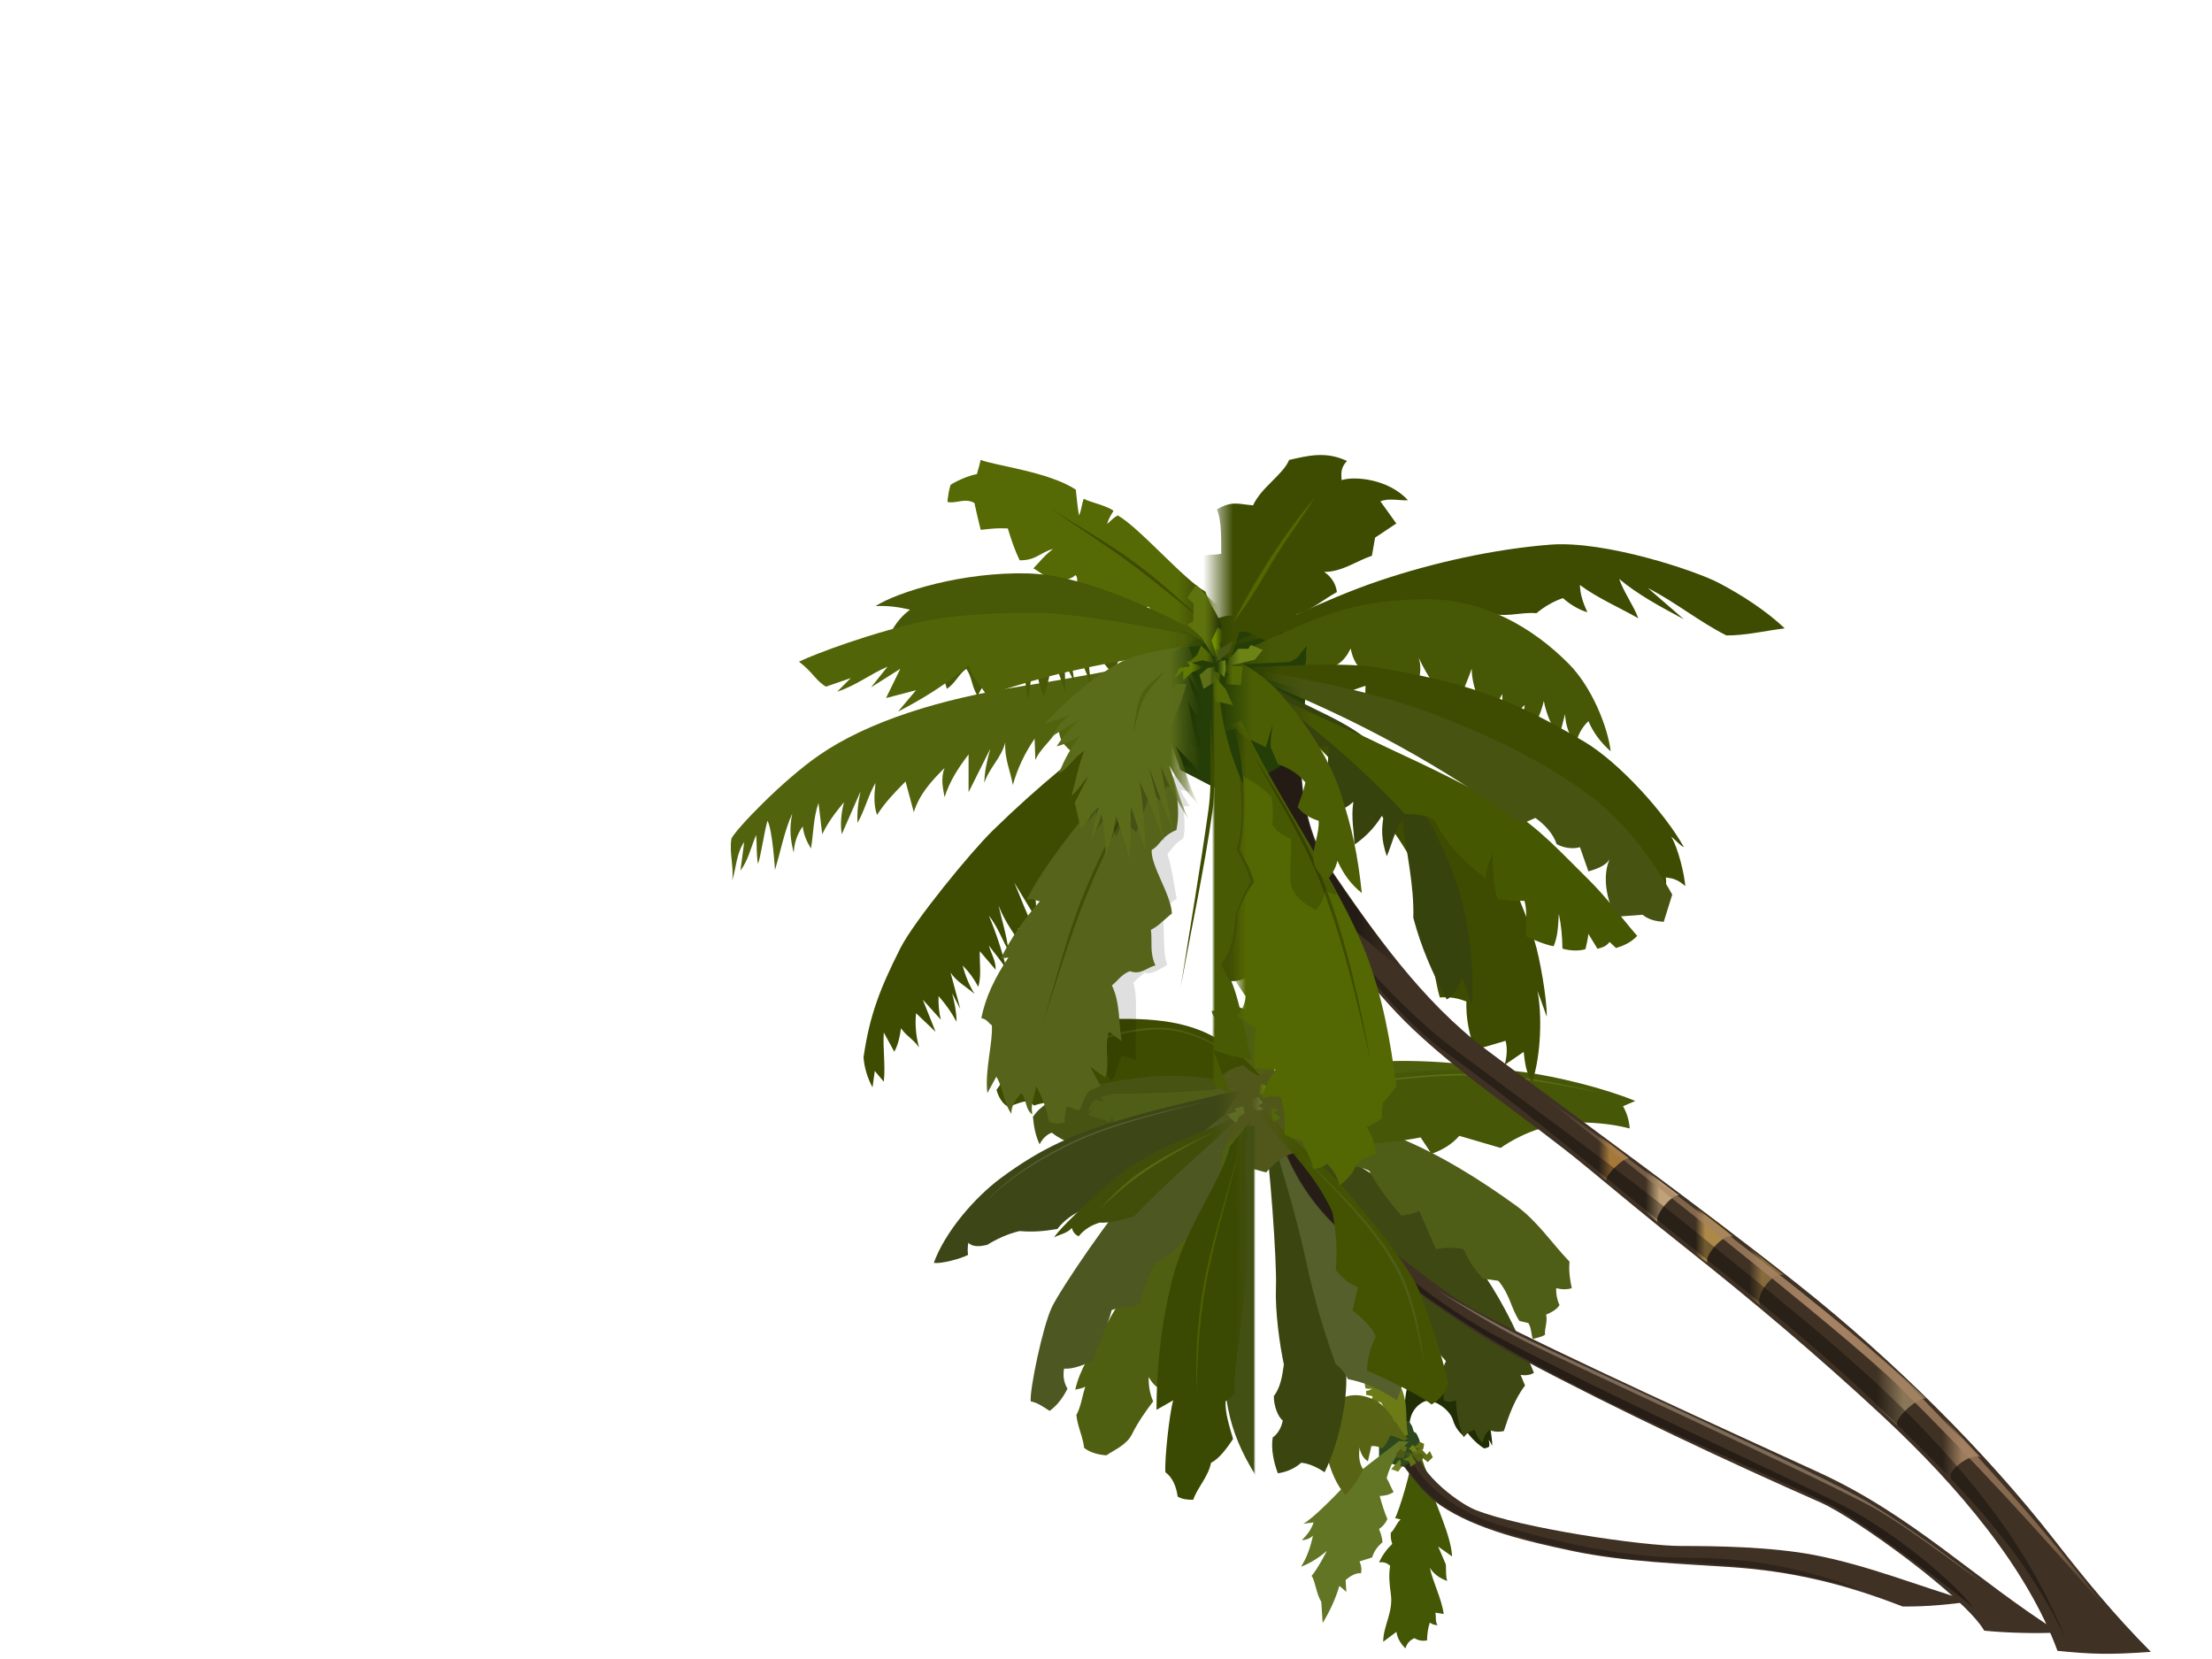 <?xml version="1.0"?><svg width="640" height="480" xmlns="http://www.w3.org/2000/svg" xmlns:xlink="http://www.w3.org/1999/xlink">
 <title>tree</title>
 <defs>
  <linearGradient id="linearGradient15499">
   <stop stop-color="#8c6e53" stop-opacity="0" id="stop15500" offset="0"/>
   <stop stop-color="#8c6e53" id="stop15503" offset="0.15"/>
   <stop stop-color="#8c6e53" id="stop15504" offset="0.85"/>
   <stop stop-color="#8c6e53" stop-opacity="0" id="stop15501" offset="1"/>
  </linearGradient>
  <linearGradient id="linearGradient14873">
   <stop stop-color="#5b6618" id="stop14874" offset="0"/>
   <stop stop-color="#5b6618" stop-opacity="0" id="stop14875" offset="1"/>
  </linearGradient>
  <linearGradient id="linearGradient14246">
   <stop stop-color="#4d5718" id="stop14247" offset="0"/>
   <stop stop-color="#4d5718" stop-opacity="0" id="stop14248" offset="1"/>
  </linearGradient>
  <linearGradient id="linearGradient14242">
   <stop stop-color="#6f8010" id="stop14243" offset="0"/>
   <stop stop-color="#6f8010" stop-opacity="0" id="stop14244" offset="1"/>
  </linearGradient>
  <linearGradient id="linearGradient14238">
   <stop stop-color="#626f17" id="stop14239" offset="0"/>
   <stop stop-color="#626f17" stop-opacity="0" id="stop14240" offset="1"/>
  </linearGradient>
  <linearGradient id="linearGradient14234">
   <stop stop-color="#626f17" id="stop14235" offset="0"/>
   <stop stop-color="#626f17" stop-opacity="0" id="stop14236" offset="1"/>
  </linearGradient>
  <linearGradient id="linearGradient14230">
   <stop stop-color="#728120" id="stop14231" offset="0"/>
   <stop stop-color="#728120" stop-opacity="0" id="stop14232" offset="1"/>
  </linearGradient>
  <linearGradient id="linearGradient14226">
   <stop stop-color="#626f17" id="stop14227" offset="0"/>
   <stop stop-color="#626f17" stop-opacity="0" id="stop14228" offset="1"/>
  </linearGradient>
  <linearGradient id="linearGradient14222">
   <stop stop-color="#57621c" id="stop14223" offset="0"/>
   <stop stop-color="#57621c" stop-opacity="0" id="stop14224" offset="1"/>
  </linearGradient>
  <linearGradient id="linearGradient14218">
   <stop stop-color="#54610e" id="stop14219" offset="0"/>
   <stop stop-color="#54610e" stop-opacity="0" id="stop14220" offset="1"/>
  </linearGradient>
  <linearGradient id="linearGradient14214">
   <stop stop-color="#626f17" id="stop14215" offset="0"/>
   <stop stop-color="#626f17" stop-opacity="0" id="stop14216" offset="1"/>
  </linearGradient>
  <linearGradient id="linearGradient14210">
   <stop stop-color="#626f17" id="stop14211" offset="0"/>
   <stop stop-color="#626f17" stop-opacity="0" id="stop14212" offset="1"/>
  </linearGradient>
  <linearGradient id="linearGradient14202">
   <stop stop-color="#69790b" id="stop14203" offset="0"/>
   <stop stop-color="#69790b" stop-opacity="0" id="stop14204" offset="1"/>
  </linearGradient>
  <linearGradient id="linearGradient14198">
   <stop stop-color="#738315" id="stop14199" offset="0"/>
   <stop stop-color="#738315" stop-opacity="0" id="stop14200" offset="1"/>
  </linearGradient>
  <linearGradient id="linearGradient13560">
   <stop stop-color="#6c7b16" id="stop13561" offset="0"/>
   <stop stop-color="#6c7b16" stop-opacity="0" id="stop13562" offset="1"/>
  </linearGradient>
  <linearGradient id="linearGradient13556">
   <stop stop-color="#1f381a" id="stop13557" offset="0"/>
   <stop stop-color="#1f381a" stop-opacity="0" id="stop13558" offset="1"/>
  </linearGradient>
  <linearGradient id="linearGradient13552">
   <stop stop-color="#586413" id="stop13553" offset="0"/>
   <stop stop-color="#586413" stop-opacity="0" id="stop13554" offset="1"/>
  </linearGradient>
  <linearGradient id="linearGradient13548">
   <stop stop-color="#627524" id="stop13549" offset="0"/>
   <stop stop-color="#627524" stop-opacity="0" id="stop13550" offset="1"/>
  </linearGradient>
  <linearGradient id="linearGradient6703">
   <stop stop-color="#c1aa95" stop-opacity="0.329" id="stop6704" offset="0"/>
   <stop stop-color="#c1aa95" id="stop6706" offset="0.15"/>
   <stop stop-color="#c1aa95" id="stop6708" offset="0.85"/>
   <stop stop-color="#c1aa95" stop-opacity="0.478" id="stop6705" offset="1"/>
  </linearGradient>
  <linearGradient id="linearGradient5081">
   <stop stop-color="#4f5f11" id="stop5082" offset="0"/>
   <stop stop-color="#4f5f11" stop-opacity="0" id="stop5084" offset="1"/>
  </linearGradient>
  <linearGradient id="linearGradient4453">
   <stop stop-color="#4f5f11" id="stop4455" offset="0"/>
   <stop stop-color="#4f5f11" stop-opacity="0" id="stop4457" offset="1"/>
  </linearGradient>
  <linearGradient id="linearGradient4445">
   <stop stop-color="#556a07" id="stop4447" offset="0"/>
   <stop stop-color="#556a07" stop-opacity="0" id="stop4449" offset="1"/>
  </linearGradient>
  <linearGradient id="linearGradient4439">
   <stop stop-color="#617612" id="stop4441" offset="0"/>
   <stop stop-color="#617612" stop-opacity="0" id="stop4442" offset="1"/>
  </linearGradient>
  <linearGradient id="linearGradient4435">
   <stop stop-color="#5d6931" id="stop4436" offset="0"/>
   <stop stop-color="#5d6931" stop-opacity="0" id="stop4437" offset="1"/>
  </linearGradient>
  <linearGradient id="linearGradient4427">
   <stop stop-color="#63712e" id="stop4429" offset="0"/>
   <stop stop-color="#63712e" stop-opacity="0" id="stop4431" offset="1"/>
  </linearGradient>
  <linearGradient id="linearGradient4419">
   <stop stop-color="#5b700e" id="stop4421" offset="0"/>
   <stop stop-color="#5b700e" stop-opacity="0" id="stop4423" offset="1"/>
  </linearGradient>
  <linearGradient id="linearGradient4411">
   <stop stop-color="#5e6c25" id="stop4413" offset="0"/>
   <stop stop-color="#5e6c25" stop-opacity="0" id="stop4415" offset="1"/>
  </linearGradient>
  <linearGradient id="linearGradient4403">
   <stop stop-color="#3a4806" id="stop4405" offset="0"/>
   <stop stop-color="#3a4806" stop-opacity="0" id="stop4407" offset="1"/>
  </linearGradient>
  <linearGradient id="linearGradient4397">
   <stop stop-color="#647522" id="stop4399" offset="0"/>
   <stop stop-color="#647522" stop-opacity="0" id="stop4400" offset="1"/>
  </linearGradient>
  <linearGradient id="linearGradient4393">
   <stop stop-color="#586e07" id="stop4394" offset="0"/>
   <stop stop-color="#586e07" stop-opacity="0" id="stop4395" offset="1"/>
  </linearGradient>
  <linearGradient id="linearGradient4386">
   <stop stop-color="#5b6e12" id="stop4387" offset="0"/>
   <stop stop-color="#5b6e12" stop-opacity="0" id="stop4389" offset="1"/>
  </linearGradient>
  <linearGradient id="linearGradient3529">
   <stop stop-color="#677f0d" id="stop3531" offset="0"/>
   <stop stop-color="#677f0d" stop-opacity="0" id="stop3533" offset="1"/>
  </linearGradient>
  <linearGradient id="linearGradient3521">
   <stop stop-color="#546909" id="stop3523" offset="0"/>
   <stop stop-color="#546909" stop-opacity="0" id="stop3525" offset="1"/>
  </linearGradient>
  <linearGradient id="linearGradient3513">
   <stop stop-color="#4f5f11" id="stop3515" offset="0"/>
   <stop stop-color="#4f5f11" stop-opacity="0" id="stop3517" offset="1"/>
  </linearGradient>
  <linearGradient id="linearGradient3505">
   <stop stop-color="#647912" id="stop3507" offset="0"/>
   <stop stop-color="#647912" stop-opacity="0" id="stop3509" offset="1"/>
  </linearGradient>
  <linearGradient id="linearGradient2590">
   <stop stop-color="#4f5e16" id="stop2592" offset="0"/>
   <stop stop-color="#4f5e16" stop-opacity="0" id="stop2594" offset="1"/>
  </linearGradient>
  <linearGradient id="linearGradient2582">
   <stop stop-color="#3d4616" id="stop2584" offset="0"/>
   <stop stop-color="#3d4616" stop-opacity="0" id="stop2586" offset="1"/>
  </linearGradient>
  <linearGradient id="linearGradient2574">
   <stop stop-color="#404e09" id="stop2576" offset="0"/>
   <stop stop-color="#404e09" stop-opacity="0" id="stop2578" offset="1"/>
  </linearGradient>
  <linearGradient id="linearGradient2566">
   <stop stop-color="#4d5721" id="stop2568" offset="0"/>
   <stop stop-color="#4d5721" stop-opacity="0" id="stop2570" offset="1"/>
  </linearGradient>
  <linearGradient id="linearGradient2558">
   <stop stop-color="#4f5f11" id="stop2560" offset="0"/>
   <stop stop-color="#4f5f11" stop-opacity="0" id="stop2562" offset="1"/>
  </linearGradient>
  <linearGradient id="linearGradient2550">
   <stop stop-color="#3b4a02" id="stop2552" offset="0"/>
   <stop stop-color="#3b4a02" stop-opacity="0" id="stop2554" offset="1"/>
  </linearGradient>
  <linearGradient id="linearGradient2542">
   <stop stop-color="#465708" id="stop2544" offset="0"/>
   <stop stop-color="#465708" stop-opacity="0" id="stop2546" offset="1"/>
  </linearGradient>
  <linearGradient id="linearGradient2534">
   <stop stop-color="#4f5e16" id="stop2536" offset="0"/>
   <stop stop-color="#4f5e16" stop-opacity="0" id="stop2538" offset="1"/>
  </linearGradient>
  <linearGradient id="linearGradient2526">
   <stop stop-color="#435014" id="stop2528" offset="0"/>
   <stop stop-color="#435014" stop-opacity="0" id="stop2530" offset="1"/>
  </linearGradient>
  <linearGradient id="linearGradient2518">
   <stop stop-color="#435302" id="stop2520" offset="0"/>
   <stop stop-color="#435302" stop-opacity="0" id="stop2522" offset="1"/>
  </linearGradient>
  <linearGradient id="linearGradient7732">
   <stop stop-color="#9d7b5d" id="stop7734" offset="0"/>
   <stop stop-color="#9d7b5d" stop-opacity="0" id="stop7736" offset="1"/>
  </linearGradient>
  <linearGradient id="linearGradient6849">
   <stop stop-color="#000000" stop-opacity="0.432" id="stop6851" offset="0"/>
   <stop stop-color="#000000" stop-opacity="0" id="stop6853" offset="1"/>
  </linearGradient>
  <linearGradient id="linearGradient5962">
   <stop stop-color="#698212" id="stop5964" offset="0"/>
   <stop stop-color="#698212" stop-opacity="0" id="stop5966" offset="1"/>
  </linearGradient>
  <linearGradient id="linearGradient5079">
   <stop stop-color="#6d8316" id="stop5081" offset="0"/>
   <stop stop-color="#6d8316" stop-opacity="0" id="stop5083" offset="1"/>
  </linearGradient>
  <linearGradient id="linearGradient5071">
   <stop stop-color="#719200" id="stop5073" offset="0"/>
   <stop stop-color="#719200" stop-opacity="0" id="stop5075" offset="1"/>
  </linearGradient>
  <linearGradient id="linearGradient5061">
   <stop stop-color="#5e730d" id="stop5063" offset="0"/>
   <stop stop-color="#5e730d" stop-opacity="0" id="stop5065" offset="1"/>
  </linearGradient>
  <linearGradient id="linearGradient3130">
   <stop stop-color="#000000" stop-opacity="0.125" id="stop3133" offset="0"/>
   <stop stop-color="#000000" stop-opacity="0" id="stop3135" offset="1"/>
  </linearGradient>
  <linearGradient id="linearGradient3866">
   <stop stop-color="#556905" id="stop3868" offset="0"/>
   <stop stop-color="#556905" stop-opacity="0" id="stop3870" offset="1"/>
  </linearGradient>
  <linearGradient id="linearGradient3858">
   <stop stop-color="#617903" id="stop3860" offset="0"/>
   <stop stop-color="#617903" stop-opacity="0" id="stop3862" offset="1"/>
  </linearGradient>
  <linearGradient id="linearGradient3850">
   <stop stop-color="#556905" id="stop3852" offset="0"/>
   <stop stop-color="#556905" stop-opacity="0" id="stop3854" offset="1"/>
  </linearGradient>
  <linearGradient id="linearGradient3842">
   <stop stop-color="#556905" id="stop3844" offset="0"/>
   <stop stop-color="#556905" stop-opacity="0" id="stop3846" offset="1"/>
  </linearGradient>
  <linearGradient id="linearGradient3834">
   <stop stop-color="#495714" id="stop3836" offset="0"/>
   <stop stop-color="#495714" stop-opacity="0" id="stop3838" offset="1"/>
  </linearGradient>
  <linearGradient id="linearGradient3826">
   <stop stop-color="#5e6f18" id="stop3828" offset="0"/>
   <stop stop-color="#5e6f18" stop-opacity="0" id="stop3830" offset="1"/>
  </linearGradient>
  <linearGradient id="linearGradient3806">
   <stop stop-color="#465311" id="stop3808" offset="0"/>
   <stop stop-color="#465311" stop-opacity="0" id="stop3810" offset="1"/>
  </linearGradient>
  <linearGradient id="linearGradient3796">
   <stop stop-color="#516508" id="stop3798" offset="0"/>
   <stop stop-color="#516508" stop-opacity="0" id="stop3800" offset="1"/>
  </linearGradient>
  <linearGradient id="linearGradient2328">
   <stop stop-color="#556905" id="stop2330" offset="0"/>
   <stop stop-color="#283008" id="stop2332" offset="1"/>
  </linearGradient>
  <linearGradient id="linearGradient3197">
   <stop stop-color="#876b3d" id="stop3199" offset="0"/>
   <stop stop-color="#876b3d" stop-opacity="0" id="stop3201" offset="1"/>
  </linearGradient>
  <linearGradient id="linearGradient3187">
   <stop stop-color="#897757" id="stop3189" offset="0"/>
   <stop stop-color="#897757" stop-opacity="0" id="stop3191" offset="1"/>
  </linearGradient>
  <linearGradient id="linearGradient3179">
   <stop stop-color="#ac8849" id="stop3181" offset="0"/>
   <stop stop-color="#ac8849" stop-opacity="0" id="stop3183" offset="1"/>
  </linearGradient>
  <linearGradient id="linearGradient3171">
   <stop stop-color="#c0a178" id="stop3173" offset="0"/>
   <stop stop-color="#c0a178" stop-opacity="0" id="stop3175" offset="1"/>
  </linearGradient>
  <linearGradient id="linearGradient3163">
   <stop stop-color="#a57839" id="stop3165" offset="0"/>
   <stop stop-color="#a57839" stop-opacity="0" id="stop3167" offset="1"/>
  </linearGradient>
  <linearGradient id="linearGradient8540">
   <stop stop-color="#a68363" stop-opacity="0" id="stop8542" offset="0"/>
   <stop stop-color="#a68363" stop-opacity="0.429" offset="0.1" id="stop8548"/>
   <stop stop-color="#a68363" id="stop8550" offset="0.5"/>
   <stop stop-color="#a68363" stop-opacity="0.604" offset="0.9" id="stop8552"/>
   <stop stop-color="#a68363" stop-opacity="0" id="stop8544" offset="1"/>
  </linearGradient>
  <linearGradient id="linearGradient4073">
   <stop stop-color="#3d4c00" id="stop4075" offset="0"/>
   <stop stop-color="#3d4c00" stop-opacity="0" id="stop4077" offset="1"/>
  </linearGradient>
  <linearGradient id="linearGradient4065">
   <stop stop-color="#465702" id="stop4067" offset="0"/>
   <stop stop-color="#465702" stop-opacity="0" id="stop4069" offset="1"/>
  </linearGradient>
  <linearGradient id="linearGradient4055">
   <stop stop-color="#3d4c00" id="stop4057" offset="0"/>
   <stop stop-color="#3d4c00" stop-opacity="0" id="stop4059" offset="1"/>
  </linearGradient>
  <linearGradient id="linearGradient4047">
   <stop stop-color="#495a05" id="stop4049" offset="0"/>
   <stop stop-color="#495a05" stop-opacity="0" id="stop4051" offset="1"/>
  </linearGradient>
  <linearGradient id="linearGradient4039">
   <stop stop-color="#4c5e04" id="stop4041" offset="0"/>
   <stop stop-color="#4c5e04" stop-opacity="0" id="stop4043" offset="1"/>
  </linearGradient>
  <linearGradient id="linearGradient4031">
   <stop stop-color="#465705" id="stop4033" offset="0"/>
   <stop stop-color="#465705" stop-opacity="0" id="stop4035" offset="1"/>
  </linearGradient>
  <linearGradient id="linearGradient4021">
   <stop stop-color="#3d4c00" id="stop4023" offset="0"/>
   <stop stop-color="#3d4c00" stop-opacity="0" id="stop4025" offset="1"/>
  </linearGradient>
  <linearGradient id="linearGradient4013">
   <stop stop-color="#475807" id="stop4015" offset="0"/>
   <stop stop-color="#475807" stop-opacity="0" id="stop4017" offset="1"/>
  </linearGradient>
  <linearGradient id="linearGradient4005">
   <stop stop-color="#5a6c19" id="stop4007" offset="0"/>
   <stop stop-color="#5a6c19" stop-opacity="0" id="stop4009" offset="1"/>
  </linearGradient>
  <linearGradient id="linearGradient3997">
   <stop stop-color="#536702" id="stop3999" offset="0"/>
   <stop stop-color="#536702" stop-opacity="0" id="stop4001" offset="1"/>
  </linearGradient>
  <linearGradient y2="0.09" x2="0.037" y1="0.09" x1="0.129" id="linearGradient4003" xlink:href="#linearGradient3997"/>
  <linearGradient y2="0.089" x2="0.901" y1="0.089" x1="0.731" id="linearGradient4011" xlink:href="#linearGradient4005"/>
  <linearGradient y2="0.821" x2="0.057" y1="0.821" x1="0.196" id="linearGradient4027" xlink:href="#linearGradient4021"/>
  <linearGradient y2="0.454" x2="1" y1="0.454" x1="0.9" id="linearGradient4029" xlink:href="#linearGradient4013"/>
  <linearGradient y2="0.358" x2="-0.044" y1="0.358" x1="0.112" id="linearGradient4037" xlink:href="#linearGradient4031"/>
  <linearGradient y2="0.13" x2="0.052" y1="0.13" x1="0.266" id="linearGradient4045" xlink:href="#linearGradient4039"/>
  <linearGradient y2="0.075" x2="0.664" y1="0.075" x1="0.681" id="linearGradient4053" xlink:href="#linearGradient4047"/>
  <linearGradient y2="0.05" x2="0" y1="0.05" x1="0.086" id="linearGradient4063" xlink:href="#linearGradient4055"/>
  <linearGradient y2="0.12" x2="0.031" y1="0.12" x1="0.132" id="linearGradient4071" xlink:href="#linearGradient4065"/>
  <linearGradient y2="0.83" x2="0.008" y1="0.83" x1="0.102" id="linearGradient4079" xlink:href="#linearGradient4073"/>
  <linearGradient y2="0" x2="1" y1="0" x1="0" id="linearGradient8546" xlink:href="#linearGradient8540"/>
  <linearGradient y2="0.281" x2="0.51" y1="0.281" x1="0.692" id="linearGradient3169" xlink:href="#linearGradient3163"/>
  <linearGradient y2="0.27" x2="0.484" y1="0.27" x1="0.7" id="linearGradient3177" xlink:href="#linearGradient3171"/>
  <linearGradient y2="0.313" x2="0.49" y1="0.313" x1="0.619" id="linearGradient3185" xlink:href="#linearGradient3179"/>
  <linearGradient y2="0.367" x2="0.491" y1="0.367" x1="0.768" id="linearGradient3193" xlink:href="#linearGradient3187"/>
  <linearGradient y2="0.293" x2="0.555" y1="0.293" x1="0.714" id="linearGradient3203" xlink:href="#linearGradient3197"/>
  <linearGradient y2="0.775" x2="1.015" y1="0.775" x1="0.84" id="linearGradient2334" xlink:href="#linearGradient2328"/>
  <linearGradient y2="0.305" x2="1" y1="0.305" x1="0.908" id="linearGradient3802" xlink:href="#linearGradient3796"/>
  <linearGradient y2="0.073" x2="0" y1="0.073" x1="0.101" id="linearGradient3812" xlink:href="#linearGradient3806"/>
  <linearGradient y2="0.414" x2="1" y1="0.414" x1="0.625" id="linearGradient3832" xlink:href="#linearGradient3826"/>
  <linearGradient y2="0.565" x2="0.1" y1="0.565" x1="0.3" id="linearGradient3840" xlink:href="#linearGradient3834"/>
  <linearGradient y2="0.563" x2="1" y1="0.563" x1="0.7" id="linearGradient3848" xlink:href="#linearGradient3842"/>
  <linearGradient y2="0.346" x2="0.232" y1="0.346" x1="0.554" id="linearGradient3856" xlink:href="#linearGradient3850"/>
  <linearGradient y2="0.38" x2="1" y1="0.38" x1="0.597" id="linearGradient3864" xlink:href="#linearGradient3858"/>
  <linearGradient y2="0.476" x2="0.219" y1="0.476" x1="0.406" id="linearGradient3872" xlink:href="#linearGradient3866"/>
  <linearGradient y2="0.09" x2="0.926" y1="0.09" x1="0.798" id="linearGradient3137" xlink:href="#linearGradient3130"/>
  <linearGradient y2="0.641" x2="0.75" y1="0.641" x1="0.417" id="linearGradient5067" xlink:href="#linearGradient5061"/>
  <linearGradient y2="0.5" x2="0.721" y1="0.5" x1="0.231" id="linearGradient5077" xlink:href="#linearGradient5071"/>
  <linearGradient y2="0.6" x2="0" y1="0.6" x1="0.394" id="linearGradient5085" xlink:href="#linearGradient5079"/>
  <linearGradient y2="0.5" x2="0.286" y1="0.5" x1="0.857" id="linearGradient5968" xlink:href="#linearGradient5962"/>
  <linearGradient y2="0.797" x2="0.957" y1="0.797" x1="0.691" id="linearGradient6855" xlink:href="#linearGradient6849"/>
  <linearGradient y2="0.177" x2="0.526" y1="0.177" x1="0.775" id="linearGradient7738" xlink:href="#linearGradient7732"/>
  <linearGradient y2="0.139" x2="0.027" y1="0.139" x1="0.228" id="linearGradient2524" xlink:href="#linearGradient2518"/>
  <linearGradient y2="0.115" x2="0.539" y1="0.115" x1="0.511" id="linearGradient2532" xlink:href="#linearGradient2526"/>
  <linearGradient y2="0.084" x2="0.009" y1="0.084" x1="0.117" id="linearGradient2540" xlink:href="#linearGradient2534"/>
  <linearGradient y2="0.322" x2="0.009" y1="0.322" x1="0.079" id="linearGradient2548" xlink:href="#linearGradient2542"/>
  <linearGradient y2="0.113" x2="1" y1="0.113" x1="0.824" id="linearGradient2556" xlink:href="#linearGradient2550"/>
  <linearGradient y2="0.094" x2="1.016" y1="0.094" x1="0.885" id="linearGradient2564" xlink:href="#linearGradient2558"/>
  <linearGradient y2="0.14" x2="1" y1="0.14" x1="0.871" id="linearGradient2572" xlink:href="#linearGradient2566"/>
  <linearGradient y2="0.196" x2="0.963" y1="0.196" x1="0.821" id="linearGradient2580" xlink:href="#linearGradient2574"/>
  <linearGradient y2="0.075" x2="1" y1="0.075" x1="0.917" id="linearGradient2588" xlink:href="#linearGradient2582"/>
  <linearGradient y2="0.147" x2="0.985" y1="0.147" x1="0.771" id="linearGradient2596" xlink:href="#linearGradient2590"/>
  <linearGradient y2="0.365" x2="0.079" y1="0.365" x1="0.401" id="linearGradient3511" xlink:href="#linearGradient3505"/>
  <linearGradient y2="0.256" x2="-0" y1="0.256" x1="0.426" id="linearGradient3519" xlink:href="#linearGradient3513"/>
  <linearGradient y2="0.408" x2="0.129" y1="0.408" x1="0.403" id="linearGradient3527" xlink:href="#linearGradient3521"/>
  <linearGradient y2="0.516" x2="0.073" y1="0.516" x1="0.355" id="linearGradient3535" xlink:href="#linearGradient3529"/>
  <linearGradient y2="-6.13" x2="5.171" y1="-6.13" x1="5.734" gradientTransform="scale(0.949,1.054)" id="linearGradient4391" xlink:href="#linearGradient4386"/>
  <linearGradient y2="-17.647" x2="17.985" y1="-17.647" x1="18.535" gradientTransform="scale(0.872,1.146)" id="linearGradient4396" xlink:href="#linearGradient4393"/>
  <linearGradient y2="-28.424" x2="44.44" y1="-28.424" x1="44.458" gradientTransform="scale(0.749,1.335)" id="linearGradient4401" xlink:href="#linearGradient4397"/>
  <linearGradient y2="23.271" x2="-9.738" y1="23.271" x1="-9.788" gradientTransform="scale(1.121,0.892)" id="linearGradient4409" xlink:href="#linearGradient4403"/>
  <linearGradient y2="-2.601" x2="3.247" y1="-2.601" x1="2.802" gradientTransform="scale(0.978,1.023)" id="linearGradient4417" xlink:href="#linearGradient4411"/>
  <linearGradient y2="46.139" x2="-15.499" y1="46.139" x1="-16.014" gradientTransform="scale(1.218,0.821)" id="linearGradient4425" xlink:href="#linearGradient4419"/>
  <linearGradient y2="0.72" x2="0.23" y1="0.72" x1="0.792" gradientTransform="scale(1,1)" id="linearGradient4433" xlink:href="#linearGradient4427"/>
  <linearGradient y2="-3.715" x2="3.246" y1="-3.715" x1="3.682" gradientTransform="scale(0.953,1.05)" id="linearGradient4438" xlink:href="#linearGradient4435"/>
  <linearGradient y2="-19.747" x2="19.23" y1="-19.747" x1="19.363" gradientTransform="scale(0.885,1.13)" id="linearGradient4443" xlink:href="#linearGradient4439"/>
  <linearGradient y2="1.335" x2="0.144" y1="1.335" x1="0.024" gradientTransform="scale(1.009,0.991)" id="linearGradient4451" xlink:href="#linearGradient4445"/>
  <linearGradient y2="-22.123" x2="24.915" y1="-22.123" x1="25.352" gradientTransform="scale(0.838,1.193)" id="linearGradient4459" xlink:href="#linearGradient4453"/>
  <linearGradient y2="-18.506" x2="20.731" y1="-18.506" x1="21.05" gradientTransform="scale(0.838,1.194)" id="linearGradient5086" xlink:href="#linearGradient5081"/>
  <linearGradient y2="3.248" x2="-0.31" y1="3.248" x1="-0.701" gradientTransform="scale(1.337,0.748)" id="linearGradient6702" xlink:href="#linearGradient6703"/>
  <linearGradient y2="-3.74" x2="6.615" y1="-3.74" x1="6.56" gradientTransform="scale(0.75,1.334)" id="linearGradient13551" xlink:href="#linearGradient13548"/>
  <linearGradient y2="-2.327" x2="3.444" y1="-2.327" x1="3.3" gradientTransform="scale(0.893,1.12)" id="linearGradient13555" xlink:href="#linearGradient13552"/>
  <linearGradient y2="6.589" x2="-0.94" y1="6.589" x1="-1.042" gradientTransform="scale(1.273,0.785)" id="linearGradient13559" xlink:href="#linearGradient13556"/>
  <linearGradient y2="-7.591" x2="10.627" y1="-7.591" x1="10.5" gradientTransform="scale(0.812,1.231)" id="linearGradient13563" xlink:href="#linearGradient13560"/>
  <linearGradient y2="14.792" x2="-7.784" y1="14.792" x1="-7.125" gradientTransform="scale(1.041,0.961)" id="linearGradient14201" xlink:href="#linearGradient14198"/>
  <linearGradient y2="-11.753" x2="8.973" y1="-11.753" x1="9.372" gradientTransform="scale(0.949,1.053)" id="linearGradient14205" xlink:href="#linearGradient14202"/>
  <linearGradient y2="27.55" x2="-13.127" y1="27.55" x1="-12.562" gradientTransform="scale(1.083,0.923)" id="linearGradient14213" xlink:href="#linearGradient14210"/>
  <linearGradient y2="39.752" x2="-14.361" y1="39.752" x1="-14.039" gradientTransform="scale(1.192,0.839)" id="linearGradient14217" xlink:href="#linearGradient14214"/>
  <linearGradient y2="47.278" x2="-18.967" y1="47.278" x1="-18.539" gradientTransform="scale(1.152,0.868)" id="linearGradient14221" xlink:href="#linearGradient14218"/>
  <linearGradient y2="77.648" x2="-31.353" y1="77.648" x1="-31.353" gradientTransform="scale(1.146,0.873)" id="linearGradient14225" xlink:href="#linearGradient14222"/>
  <linearGradient y2="40.448" x2="-17.54" y1="40.448" x1="-17.752" gradientTransform="scale(1.106,0.905)" id="linearGradient14229" xlink:href="#linearGradient14226"/>
  <linearGradient y2="-20.758" x2="18.193" y1="-20.758" x1="18.151" gradientTransform="scale(0.908,1.101)" id="linearGradient14233" xlink:href="#linearGradient14230"/>
  <linearGradient y2="-11.066" x2="9.256" y1="-11.066" x1="9.172" gradientTransform="scale(0.941,1.063)" id="linearGradient14237" xlink:href="#linearGradient14234"/>
  <linearGradient y2="-30.059" x2="27.614" y1="-30.059" x1="26.986" gradientTransform="scale(0.889,1.125)" id="linearGradient14241" xlink:href="#linearGradient14238"/>
  <linearGradient y2="135.928" x2="-26.928" y1="135.928" x1="-27.283" gradientTransform="scale(1.44,0.695)" id="linearGradient14245" xlink:href="#linearGradient14242"/>
  <linearGradient y2="-7.673" x2="6.496" y1="-7.673" x1="5.864" gradientTransform="scale(0.973,1.028)" id="linearGradient14249" xlink:href="#linearGradient14246"/>
  <linearGradient y2="-15.46" x2="15.068" y1="-15.46" x1="15.272" gradientTransform="scale(0.88,1.136)" id="linearGradient14876" xlink:href="#linearGradient14873"/>
  <linearGradient y2="96.608" x2="-3.885" y1="96.608" x1="-4.203" gradientTransform="scale(2.47,0.405)" id="linearGradient15502" xlink:href="#linearGradient15499"/>
 </defs>
 <g>
  <title>Layer 1</title>
  <g display="block" id="layer3">
   <g id="g3078">
    <g id="g16793">
     <path fill="#435705" fill-rule="evenodd" stroke-width="0.25pt" d="m408.762,419.634c-0.067,5.292 -4.194,18.077 -5.134,19.607c0.537,0.128 1.074,0.255 1.611,0.383c-1.292,1.18 -1.728,2.933 -2.819,3.826c-0.117,1.132 0.017,2.168 0.403,3.252c-1.577,1.498 -2.852,3.236 -3.825,5.356c1.476,-0.255 2.449,0.303 3.221,0.957c-0.487,2.837 -0.17,5.484 0.201,8.226c0.719,5.309 -2.231,9.182 -2.215,13.773c1.275,-0.956 2.55,-1.913 3.825,-2.869c0.269,2.024 1.443,3.666 2.617,4.782c0.369,-1.323 1.191,-2.359 2.617,-2.965c1.107,0.749 2.366,0.877 3.624,0.669c0.017,-1.722 0.285,-3.682 0.805,-5.165c0.688,0.494 1.376,0.701 2.215,0.765c-0.705,-1.212 -0.352,-2.375 -0.604,-3.635c0.805,0.127 1.611,0.255 2.416,0.383c-0.688,-4.703 -3.137,-9.166 -4.027,-13.39c1.174,1.897 2.902,3.077 5.033,3.826c-0.486,-1.498 -0.268,-3.188 -0.403,-4.782c-0.738,-1.722 -1.476,-3.443 -2.215,-5.165c1.342,0.956 2.684,1.913 4.027,2.869c-0.235,-6.026 -5.201,-15.957 -5.839,-19.177c0.436,0.367 1.124,0.781 1.56,0.909c-2.013,-3.73 -4.278,-8.13 -5.184,-13.103l-1.913,0.669z" id="path7953"/>
     <path fill="#3f3124" fill-rule="evenodd" stroke-width="1px" d="m550.464,464.803c-16.479,-6.419 -31.633,-10.156 -49.436,-11.378c-13.77,-0.946 -31.097,-1.503 -46.059,-4.668c-13.083,-2.768 -27.842,-6.224 -38.075,-13.129c-6.649,-4.486 -10.849,-12.254 -16.274,-18.38c2.968,-0.292 5.936,-0.584 8.905,-0.875c-1.638,8.364 12.468,18.515 17.195,20.423c13.357,5.39 48.707,10.495 59.569,10.503c10.388,0.008 26.099,0.216 38.689,2.626c15.352,2.939 30.092,8.947 45.137,13.421c-5.169,0.778 -12.487,1.556 -19.652,1.459z" id="path3571"/>
     <path fill="#000000" fill-opacity="0.262" fill-rule="evenodd" stroke-width="0.25pt" d="m538.802,460.064c-16.49,-4.96 -35.956,-7.584 -54.31,-8.116c-18.506,-0.537 -35.103,-4.169 -51.748,-9.401c-9.808,-3.083 -18.197,-7.621 -23.472,-14.642c-1.347,-1.793 -3.031,-3.725 -4.146,-5.85l2.319,-0.907c1.091,1.894 2.45,4.091 3.803,5.777c4.932,6.148 13.58,11.56 21.781,14.067c17.756,5.428 37.084,9.723 56.09,9.739c17.368,0.015 32.624,2.908 49.684,9.333z" id="path16126"/>
     <path fill="#212e05" fill-rule="evenodd" stroke-width="0.25pt" d="m406.748,414.422c-0.085,-2.124 -1.422,-13.327 2.265,-16.26c10.686,-8.502 17.874,3.774 19.933,7.021c0.576,0.908 2.394,4.737 2.775,5.923c-0.399,-0.117 -0.555,-0.14 -0.954,-0.199c0.231,1.262 1.001,4.902 0.968,7.426c-0.411,-0.8 -0.581,-1.257 -1.017,-1.735c0.193,0.719 0.223,1.397 0.195,1.857c-0.305,0.365 -0.87,0.514 -1.516,0.605c-1.691,-1.004 -4.048,-3.201 -5.335,-5.32c-0.218,0.614 -0.386,0.949 -0.566,1.817c-1.182,-1.144 -2.372,-2.228 -3.158,-4.818c-0.884,-2.914 -5.797,-6.444 -8.405,-5.165c-1.082,0.531 -4.835,2.623 -4.027,8.943l-1.158,-0.096z" id="path7954"/>
     <path fill="#2d481c" fill-rule="evenodd" stroke-width="0.25pt" d="m406.258,424.387c-0.346,-0.534 4.215,-2.186 4.479,-1.787c1.107,-1.546 0.457,-5.818 -1.069,-8.034c-1.309,-0.383 -0.164,-1.196 -2.208,-3.491c-1.34,0.383 -3.605,0.526 -5.643,0.048c-1.745,1.881 -2.684,4.097 -2.819,6.504c0,1.53 0,3.061 0,4.591c2.265,0.542 5.096,2.138 7.26,2.17z" id="path7957"/>
     <path fill="url(#linearGradient13559)" fill-rule="evenodd" stroke-width="0.25pt" d="m408.661,415.522c-6.442,0.414 -24.908,1.384 -29.897,2.774c-16.209,4.514 -25.904,15.463 -27.884,18.651c0.671,0.255 1.609,0.246 2.315,0.096c-0.288,1.954 -2.183,3.718 -1.913,6.026c0.249,2.128 0.94,4.208 1.409,6.313c2.852,-1.53 4.798,-3.539 6.443,-5.739c1.074,0.446 2.449,0.51 3.825,0.191c0.604,-1.881 2.013,-3.188 3.624,-4.208c1.543,0.478 3.188,0.383 4.63,0c1.174,-2.391 2.651,-4.591 5.033,-6.313c2.617,0.765 5.234,-0.765 7.852,-0.574c1.208,-1.658 1.004,-3.856 3.02,-5.547c5.304,-4.449 12.784,-7.684 21.139,-9.947l0.403,-1.722z" id="path7956"/>
     <path fill="url(#linearGradient13563)" fill-rule="evenodd" stroke-width="0.25pt" d="m407.352,415.139c-0.839,-4.814 0.124,-8.056 -1.611,-12.816c-0.897,-2.462 -3.423,-4.113 -5.134,-4.495c-0.31,0.383 -0.747,0.717 -1.309,0.861c-0.638,-0.255 -1.275,-0.51 -1.913,-0.765c-0.965,0.717 -1.879,1.554 -2.517,2.582c0.067,0.383 0.134,0.765 0.201,1.148c0.638,0.223 1.35,0.207 1.913,0.096c-0.495,0.462 -1.09,0.614 -1.711,0.67c0,0.383 0,0.765 0,1.148c0.604,0.127 1.208,0.255 1.812,0.383c0.092,0.406 -0.117,0.813 -0.403,1.148c0.956,0.327 1.963,0.51 2.844,0.622c0.679,0.861 1.51,3.013 1.686,3.874c0.57,0.255 1.141,0.51 1.711,0.765c1.46,1.746 2.013,3.539 2.718,5.452l1.711,-0.67z" id="path12305"/>
     <path fill="url(#linearGradient13551)" fill-rule="evenodd" stroke-width="0.25pt" d="m404.735,416.956c-3.6,2.981 -11.838,8.724 -15.206,12.372c-3.343,3.621 -10.127,10.455 -12.476,11.539c1.007,-0.128 2.013,-0.255 3.02,-0.383c-0.643,1.992 -1.855,3.578 -3.423,5.165c1.145,-0.108 2.29,-0.419 3.221,-1.339c-0.643,3.065 -1.641,6.129 -3.423,8.991c2.981,-1.192 5.322,-2.723 7.449,-4.591c0,0 -2.495,5.016 -4.429,7.269c0.913,0.833 1.395,5.296 2.819,7.46c0.134,2.311 0.268,4.081 0.403,6.121c2.109,-3.435 3.719,-6.939 4.832,-10.712c0.671,0.574 1.342,1.148 2.013,1.722c-0.067,-1.148 -0.134,-2.296 -0.201,-3.443c1.263,-1.043 2.953,-2.155 4.429,-1.913c0.293,-1.215 0.087,-2.295 -0.403,-3.443c1.208,-0.383 2.416,-0.765 3.624,-1.148c0.651,-1.872 1.444,-3.068 3.02,-4.4c-0.122,-1.478 -0.458,-2.483 -1.007,-3.826c1.161,-0.821 1.895,-1.71 2.416,-2.869c-0.691,-1.625 -1.598,-4.33 -2.215,-6.695c1.556,-0.044 2.827,-0.359 4.027,-1.148c-1.007,-1.722 -1.017,-2.293 -2.023,-4.015c1.143,-4.183 3.064,-7.494 6.352,-10.523l-2.819,-0.191z" id="path7952"/>
     <path fill="url(#linearGradient13555)" fill-rule="evenodd" stroke-width="0.25pt" d="m407.252,416.287c-3.087,-3.698 -5.625,-9.237 -9.261,-11.095c-6.796,-3.472 -12.618,-0.721 -14.518,5.142c-1.559,4.81 0.901,17.108 5.861,22.213c1.962,-2.149 3.854,-4.635 5.033,-7.46c-1.261,-1.969 -1.241,-4.208 -1.007,-6.313c0.307,2.015 1.326,3.354 2.416,4.017c0.336,-1.467 0.671,-2.933 1.007,-4.4c1.053,-0.087 2.391,0.232 3.089,0.686c1.043,-1.001 1.944,-2.543 2.347,-3.747c0.839,0.159 2.694,0.743 4.011,1.56l1.022,-0.604z" id="path7955"/>
     <path fill="url(#linearGradient14237)" fill-rule="evenodd" stroke-width="0.25pt" d="m408.057,420.256l-0.201,1.052l-1.963,1.004l1.812,0.526l0.453,1.578l1.611,-1.196l-1.007,-1.53l-0.705,-1.435z" id="path13564"/>
     <path fill="url(#linearGradient14217)" fill-rule="evenodd" stroke-width="0.25pt" d="m408.611,420.447l2.919,1.339l1.56,1.243l1.46,-1.387l-0.856,-1.817l-0.906,1.052l-1.711,-1.817l-2.466,1.387z" id="path13565"/>
     <path fill="url(#linearGradient14876)" fill-rule="evenodd" stroke-width="0.25pt" d="m409.567,416.956l-0.856,-1.913l-1.586,-1.052l0.906,-0.502l-0.377,-1.865l0.881,-0.526l1.812,1.435l0.277,-0.12l1.359,1.746l-1.56,0.789l-0.503,2.104l-0.352,-0.096z" id="path14251"/>
     <path fill="url(#linearGradient14205)" fill-rule="evenodd" stroke-width="0.25pt" d="m407.856,419.156l0.05,-1.482l-0.906,-0.335l0.403,-0.622l1.762,-0.956l1.057,0.335l-1.309,1.004l0.554,0.143l-1.611,1.913z" id="path13566"/>
     <path fill="url(#linearGradient14213)" fill-rule="evenodd" stroke-width="0.25pt" d="m408.963,418.678l2.416,0.957l0.453,-0.478l0.201,-1.435l-1.409,-0.574l-0.554,0.813l-1.107,0.717z" id="path13567"/>
     <path fill="url(#linearGradient14233)" fill-rule="evenodd" stroke-width="0.25pt" d="m405.037,422.265l-1.46,1.626l-1.057,1.196l2.013,0.717l1.057,-1.435l-0.503,-0.526l0.302,-0.335l-0.352,-1.243z" id="path13568"/>
     <path fill="url(#linearGradient14245)" fill-rule="evenodd" stroke-width="0.25pt" d="m405.289,420.495l-1.963,-0.287l-0.705,0.909l-0.403,-0.813l-2.668,-0.956l1.963,-0.861l1.057,1.148l2.064,-0.335l0.654,1.196z" id="path13569"/>
     <path fill="url(#linearGradient14241)" fill-rule="evenodd" stroke-width="0.25pt" d="m404.634,418.726l1.107,1.483l1.057,-0.383l0.302,-1.196l-1.158,-0.239l-0.403,-1.148l-0.906,1.482z" id="path13570"/>
     <path fill="url(#linearGradient14221)" fill-rule="evenodd" stroke-width="0.25pt" d="m409.668,422.073l0.604,0.861l1.208,-0.526l0.554,-1.339l-1.661,-0.765l-0.554,0.861l-0.302,-0.574l-1.158,0.191l1.309,1.291z" id="path13571"/>
     <path fill="url(#linearGradient14201)" fill-rule="evenodd" stroke-width="0.25pt" d="m407.554,419.347l1.158,-1.339l0.705,0.861l0.755,0.765l-1.56,0.669l-0.252,-0.813l-0.805,-0.144z" id="path13572"/>
     <path fill="url(#linearGradient14225)" fill-rule="evenodd" stroke-width="0.25pt" d="m406.547,419.921l0.554,1.53l1.56,-0.526l-0.906,-0.956l-0.403,0.335l-0.805,-0.383z" id="path13573"/>
     <path fill="url(#linearGradient14229)" fill-rule="evenodd" stroke-width="0.25pt" d="m405.339,421.117l0.151,2.152l1.007,-0.048l1.158,-1.004l0.453,0.239l-0.654,-1.148l-2.114,-0.191z" id="path13574"/>
     <path fill="url(#linearGradient14249)" fill-rule="evenodd" stroke-width="0.25pt" d="m403.93,420.639l0.252,1.1l2.164,0.191l0.252,-1.626l-1.359,-1.052l-1.309,1.387z" id="path13575"/>
     <path fill="url(#linearGradient15502)" fill-rule="evenodd" stroke-width="0.25pt" d="m474.456,447.62c10.889,0.257 21.82,0.031 32.642,1.249c10.01,1.127 19.467,3.012 29.284,5.244c6.839,1.555 14.071,4.108 20.785,6.357c-6.724,-2.796 -13.753,-5.429 -20.826,-7.456c-9.185,-2.631 -19.375,-4.155 -29.276,-4.774c-10.771,-0.673 -21.739,-0.661 -32.609,-0.62z" id="path14877"/>
    </g>
    <g display="block" id="g16748">
     <path fill="#4f5f11" fill-rule="evenodd" stroke-width="1px" d="m367.469,313.946c1.342,-3.163 1.627,-5.809 1.127,-7.652c-1.326,-4.891 -2.25,-9.17 -5.637,-12.549c-1.982,-1.977 -6.094,-2.959 -8.375,-2.755c-1.262,0.969 -2.684,1.403 -4.027,1.53c0.295,1.505 1.315,2.398 2.577,2.908c-0.429,0.944 -1.02,1.505 -1.772,2.142c0.107,1.581 0.215,3.163 0.322,4.744c0.752,0.357 1.503,0.714 2.255,1.071c-0.43,0.51 -0.859,1.02 -1.289,1.53c1.557,0.765 3.114,1.53 4.671,2.296c0,1.224 0,2.449 0,3.673c2.47,1.53 6.067,2.908 8.536,4.438l1.611,-1.377z" id="path20836"/>
     <path fill="#3d4c00" fill-rule="evenodd" stroke-width="1px" d="m366.503,313.64c-11.65,-0.1 -60.673,3.563 -67.324,6.236c-2.141,-2.148 -3.246,-0.973 -7.48,0.333c-1.738,-0.792 -2.925,-3.119 -3.382,-4.897c0.937,-1.153 1.402,-2.18 1.984,-2.935c-0.948,-0.875 -1.439,-0.709 -2.581,-0.968c1.396,-5.815 9.159,-12.378 12.003,-13.101c0.424,0.773 0.599,1.14 1.158,1.657c0.018,-1.295 1.397,-1.96 2.91,-3.1c2.726,-0.193 11.058,-1.809 13.428,-1.895c12.856,-0.47 26.347,-0.547 36.722,6.733c5.702,4.001 8.59,6.733 12.563,11.937z" id="path3352"/>
     <path fill="#465313" fill-rule="evenodd" stroke-width="1px" d="m298.857,323.128c4.293,-6.277 15.084,-9.415 31.969,-11.442c16.885,-2.027 33.1,3.331 33.1,3.331l-3.221,1.683c-12.241,-0.102 -23.698,2.585 -33.662,6.733c-1.739,-0.033 -3.371,0.113 -4.547,0.266c-0.23,1.052 -0.689,1.69 -1.493,2.45c-2.903,0.861 -7.784,3.195 -10.55,4.935c-2.154,-0.852 -4.422,-1.974 -6.12,-3.367c-1.351,0.446 -2.722,1.695 -3.543,3.367c-1.157,-2.436 -1.659,-4.967 -1.933,-7.958z" id="path6858"/>
     <path fill="#3b4510" fill-rule="evenodd" stroke-width="1px" d="m368.114,325.576c5.518,19.05 12.368,32.201 17.922,50.226c2.714,8.807 4.136,19.56 3.237,28.322c-0.712,6.95 -2.798,15.211 -6.019,21.842c-2.027,-1.351 -4.282,-2.486 -6.765,-2.755c-2.027,1.778 -4.282,2.69 -6.765,3.061c-1.139,-3.03 -2.05,-6.925 -1.481,-10.388c1.194,-0.767 2.502,-2.615 2.899,-4.897c-1.428,-1.048 -2.629,-4.368 -2.577,-7.04c1.878,-2.52 2.388,-5.472 2.899,-9.182c-1.181,-5.407 -2.577,-15.402 -2.291,-22.281c0.3,-7.201 -1.78,-36.675 -3.638,-47.826l2.577,0.918z" id="path3354"/>
     <path fill="#555f2b" fill-rule="evenodd" stroke-width="1px" d="m366.825,324.658c3.866,13.059 8.209,26.853 11.047,40.146c2.271,10.639 5.064,20.18 8.602,29.943c2.067,1.505 2.765,2.857 3.543,4.285c4.952,0.958 8.538,2.566 14.173,6.121c0.859,-2.551 1.718,-4.668 2.577,-7.652c-3.114,-7.754 -6.08,-15.564 -9.342,-23.261c-3.396,-8.014 -6.616,-16.138 -10.63,-23.873c-3.61,-6.956 -11.337,-17.515 -16.113,-23.663l-3.859,-2.046z" id="path3362"/>
     <path fill="#3e4812" fill-rule="evenodd" stroke-width="1px" d="m372.301,325.27c12.563,7.142 25.421,14.227 36.777,22.723c7.327,5.481 15.379,13.426 20.411,20.939c6.242,9.32 10.308,18.265 14.323,28.263c-1.127,0.74 -2.658,0.791 -3.865,0.612c0.429,1.02 0.859,2.04 1.288,3.061c-2.926,3.851 -4.644,8.544 -6.12,13.161c-1.396,0.357 -2.953,0.255 -4.188,-0.306c-1.208,1.071 -1.691,2.296 -1.933,3.673c-1.315,-0.995 -1.825,-2.296 -2.255,-3.673c-1.476,0.332 -2.309,0.893 -3.221,2.142c-1.557,-3.571 -2.147,-7.065 -2.255,-10.712c-1.101,0.459 -2.443,0.612 -3.543,0c0,-4.463 -1.45,-7.397 0.644,-11.324c-6.872,-7.422 -8.751,-16.528 -12.563,-25.403c-5.234,-5.535 -10.058,-9.215 -14.496,-15.303c-6.139,-8.424 -12.133,-17.191 -18.683,-25.097l-0.322,-2.755z" id="path3358"/>
     <path fill="#3f3124" fill-rule="evenodd" stroke-width="1px" d="m574.108,471.805c7.267,0.71 14.751,0.802 21.801,0.584c-24.537,-15.463 -42.353,-33.844 -69.702,-46.389c-28.6,-13.118 -72.894,-33.259 -98.565,-46.388c-8.93,-4.567 -39.188,-27.897 -45.214,-37.198c-2.255,-3.48 -9.051,-14.336 -3.301,-17.359c-6.079,-5.62 -10.44,-9.142 -15.66,-13.712c3.275,10.114 8.676,25.188 14.662,33.697c7.627,10.843 15.169,15.908 26.177,24.361c11.408,8.76 23.435,17.097 36.233,23.924c28.041,14.957 60.57,30.075 86.283,41.429c10.027,4.427 41.621,27.28 47.287,37.052z" id="path3569"/>
     <path fill="#000000" fill-opacity="0.401" fill-rule="evenodd" stroke-width="0.25pt" d="m571.132,465.257c-10.469,-8.863 -34.758,-26.488 -41.508,-29.874c-17.821,-8.941 -63.25,-27.338 -96.401,-46.834c-9.056,-5.326 -17.834,-11.27 -26.324,-17.36c-6.795,-5.579 -13.59,-11.159 -20.384,-16.738c-6.644,-5.739 -12.533,-15.686 -14.345,-20.946c0.94,-0.303 1.879,-0.606 2.819,-0.909c4.932,6.265 9.865,12.53 14.797,18.794c6.107,6.201 12.214,12.402 18.321,18.603c8.103,6.631 17.255,12.62 26.726,17.599c34.2,17.977 74.749,36.032 97.881,47.749c12.399,6.281 29.792,19.364 38.417,29.915z" id="path6709"/>
     <path fill="#4c5d0c" fill-rule="evenodd" stroke-width="1px" d="m368.825,313.574c8.124,-1.948 16.127,-4.756 24.372,-5.843c7.623,-1.005 15.541,-0.898 23.233,-0.433c5.443,0.329 11.237,1.01 16.172,2.814l7.061,5.411l-72.888,5.627l2.05,-7.575z" id="path20834"/>
     <path fill="#51561a" fill-rule="evenodd" stroke-width="1px" d="m359.828,308.163c0.987,1.208 2.088,1.876 4.442,3.138c1.443,-0.794 3.17,-2.399 8.257,-0.92c-0.19,1.226 -0.412,1.895 0.285,2.976c1.186,1.839 1.518,2.669 2.619,4.545c2.506,2.128 5.011,4.256 7.517,6.384c0.399,2.759 0.057,5.356 -1.367,7.467c-2.619,0.685 -5.239,1.371 -7.858,2.056c-2.468,0.721 -5.277,2.958 -7.403,5.411c-3.341,-0.902 -6.681,-1.804 -10.022,-2.705c-3.455,-3.499 -6.909,-6.998 -10.364,-10.496c3.948,-4.076 5.846,-8.26 6.036,-13.202c1.917,-2.309 4.233,-3.914 7.858,-4.653z" id="path17338"/>
     <path fill="url(#linearGradient2596)" fill-rule="evenodd" stroke-width="1px" d="m361.422,314.223c-6.402,0.576 -11.701,1.287 -18.32,1.652c-6.478,0.357 -14.562,0.687 -20.972,0.512c-0.877,0.201 -2.879,0.8 -3.718,1.092c0.265,0.529 0.941,0.876 0.864,1.384c-1.109,-0.548 -1.671,-0.507 -2.121,-0.75c-1.48,0.709 -2.431,3.198 -2.136,3.652c0.356,-0.301 0.954,-0.794 1.873,-0.942c-0.887,0.35 -1.593,1.044 -1.996,1.7c0.735,0.809 4.788,0.98 5.869,2.304c0.668,-0.498 0.894,-1.112 0.797,-1.84c0.514,0.8 0.575,1.257 0.456,2.056c2.05,0.232 4.019,0.157 6.15,-0.108c8.127,-3.342 22.738,-7.754 30.784,-9.068l2.471,-1.645z" id="path3364"/>
     <path fill="url(#linearGradient2588)" fill-rule="evenodd" stroke-width="1px" d="m359.416,315.17c-11.811,2.857 -22.654,5.092 -34.789,8.723c-13.528,4.048 -23.27,8.184 -35.137,17.022c-7.607,5.665 -16.11,15.612 -19.301,24.45c1.879,0.408 7.865,-1.173 9.905,-2.295c-0.161,-1.046 -0.161,-2.091 0.081,-3.52c1.262,1.352 3.49,1.097 5.476,0.612c2.631,-1.632 5.906,-3.188 9.342,-3.979c3.812,0.332 7.221,0.051 10.952,-0.612c1.852,-2.474 4.429,-4.259 7.731,-5.815c5.342,-1.148 12.133,-4.821 17.395,-6.657c0.644,-2.882 5.476,-7.83 9.019,-10.483c2.953,1.224 6.872,0.765 10.308,0c0.51,-5.356 4.563,-11.86 9.019,-17.446z" id="path3338"/>
     <path fill="url(#linearGradient2532)" fill-rule="evenodd" stroke-width="1px" d="m360.061,325.883c-2.939,13.341 -5.878,31.974 -7.087,48.052c-0.831,11.059 0.244,22.844 2.333,33.578c1.346,6.916 3.95,12.842 7.975,19.372c1.396,-1.122 2.792,-2.244 4.188,-3.367c0.745,1.147 1.604,1.645 2.577,2.142c0.517,-1.867 1.262,-2.869 2.577,-3.979c0.065,-6.248 -0.439,-11.198 -2.652,-13.118c1.315,-0.692 1.035,-1.385 2.008,-2.185c-1.542,-2.755 0.709,-16.268 0.644,-21.731c-1.396,-2.04 -2.792,-4.081 -4.188,-6.121c1.32,0.139 3.259,-0.371 4.188,-1.53c0.133,-2.863 -0.189,-5.509 -0.966,-8.264c-0.859,-0.612 -1.718,-1.224 -2.577,-1.836c2.105,-3.45 2.844,-7.117 2.899,-11.324c-4.253,-10.969 -6.456,-16.094 -8.658,-29.877l-3.26,0.188z" id="path3356"/>
     <path fill="url(#linearGradient2564)" fill-rule="evenodd" stroke-width="1px" d="m351.363,335.064c-7.637,10.582 -14.96,21.427 -21.904,32.443c-5.404,8.573 -10.409,17.411 -15.14,26.322c-1.39,2.618 -2.489,5.076 -3.221,8.264c0.966,-0.306 1.973,-0.306 2.899,-0.918c-0.859,2.755 -1.235,5.777 -2.577,8.264c0.389,3.469 1.946,6.364 2.255,9.488c1.906,1.479 4.376,2.002 6.442,2.142c2.389,-1.62 5.903,-3.058 7.409,-6.121c1.635,-3.325 3.839,-6.478 6.12,-9.488c-0.993,-2.347 -1.342,-4.502 -1.288,-7.039c0.738,1.313 2.04,3.124 3.543,3.367c1.288,-2.449 1.812,-5.203 3.865,-7.346c3.368,-7.741 6.166,-15.699 8.053,-23.873c2.18,-2.176 2.993,-5.002 5.743,-8.152c1.344,-5.432 3.371,-12.812 5.853,-16.945c-0.589,-6.938 -0.267,-13.334 0.966,-20.812c-3.006,3.469 -6.348,6.705 -9.019,10.406z" id="path3346"/>
     <path fill="url(#linearGradient2572)" fill-rule="evenodd" stroke-width="1px" d="m360.272,317.529c-10.669,8.762 -24.216,19.691 -31.78,26.717c-5.936,5.515 -21.626,28.659 -24.159,33.973c-2.621,5.5 -6.443,23.771 -6.12,27.24c2.053,0.377 3.651,1.62 5.476,2.755c2.401,-1.71 4.119,-4.285 5.154,-6.427c-1.119,-1.938 -1.328,-3.877 -0.966,-5.815c2.47,0.278 5.964,-1.175 8.434,-2.303c1.022,-3.818 4.353,-10.453 5.339,-14.605c2.255,-1.02 5.876,-0.742 8.131,-1.762c1.048,-4.087 2.437,-8.174 4.51,-11.937c5.567,-1.991 8.857,-8.527 11.919,-8.57c0.66,-4.004 3.371,-7.574 6.765,-10.712c-0.908,-5.911 1.145,-17.232 7.298,-28.554z" id="path3344"/>
     <path fill="url(#linearGradient2580)" fill-rule="evenodd" stroke-width="1px" d="m360.383,321.598c-16.428,8.774 -19.533,6.857 -34.709,16.834c-3.293,2.164 -18.656,16.222 -20.696,19.588c1.718,-0.918 3.758,-1.148 5.154,-2.755c0.242,1.199 1.047,2.015 1.933,2.449c1.718,-2.091 3.758,-3.265 6.12,-3.979c3.006,0.229 6.738,-0.918 9.986,-1.836c9.852,-10.33 21.475,-20.2 32.212,-30.301z" id="path3350"/>
     <path fill="url(#linearGradient2556)" fill-rule="evenodd" stroke-width="1px" d="m355.873,331.698c-2.541,9.997 -12.138,22.266 -16.111,36.408c-3.974,14.142 -5.171,29.211 -5.149,39.802c1.611,-0.918 3.221,-1.836 4.832,-2.755c-1.074,3.571 -2.577,17.446 -2.255,20.813c1.986,1.428 3.168,4.081 3.543,7.04c1.275,0.739 2.551,0.937 4.51,0.918c1.149,-3.463 4.347,-6.601 5.154,-10.712c2.086,-0.94 4.468,-3.962 6.362,-6.887c-1.02,-3.571 -2.282,-7.295 -2.174,-10.865c0.859,-0.714 1.718,-1.428 2.577,-2.142c-0.311,-7.582 2.897,-23.378 3.924,-39.852c1.027,-16.474 -2.974,-30.447 1.23,-39.726c-2.148,2.653 -4.295,5.305 -6.442,7.958z" id="path3348"/>
     <path fill="url(#linearGradient2524)" fill-rule="evenodd" stroke-width="1px" d="m363.314,321.941c8.751,9.641 16.986,17.409 22.194,28.733c1.127,5.764 1.45,11.375 0.966,16.834c1.825,2.091 3.812,4.03 6.443,4.897c-0.537,2.244 -1.074,4.489 -1.611,6.733c1.986,1.53 5.691,4.642 6.765,7.652c-1.664,3.112 -2.362,5.917 -2.577,9.794c3.329,1.275 15.784,7.193 18.683,9.794c2.255,-1.326 4.027,-3.418 4.832,-5.815c-0.43,-3.673 -6.341,-23.725 -9.664,-29.688c-4.408,-7.912 -11.377,-16.069 -17.095,-23.171c-7.918,-9.834 -18.078,-17.486 -26.775,-26.77l-2.16,1.008z" id="path3360"/>
     <path fill="url(#linearGradient2540)" fill-rule="evenodd" stroke-width="1px" d="m371.979,321.904c10.737,2.347 22.201,2.996 32.212,7.04c12.215,4.934 23.874,12.232 34.467,19.894c6.05,4.376 10.308,10.814 15.462,16.221c-0.268,2.551 0.107,5.178 0.644,7.652c-1.503,0.459 -3.006,0.383 -4.51,0c-0.081,1.709 0.322,3.571 0.966,4.897c-0.966,1.454 -2.496,2.142 -3.865,2.755c0.456,2.321 -0.537,3.953 -0.322,5.815c-1.101,0.714 -2.201,0.816 -3.543,1.224c-0.51,-1.454 -0.376,-3.137 -1.289,-4.591c-0.859,-0.204 -1.718,-0.408 -2.577,-0.612c-2.523,-3.8 -2.631,-7.448 -6.12,-11.631c-1.503,-0.204 -3.006,-0.408 -4.51,-0.612c-2.228,-2.627 -4.376,-5.407 -5.476,-8.57c-2.765,-0.536 -5.369,-0.459 -8.053,0c-1.611,-3.673 -3.221,-7.346 -4.832,-11.018c-1.988,0.872 -3.065,0.986 -5.167,1.317c-3.186,-3.45 -7.396,-9.173 -9.329,-12.948c-3.12,-1.484 -6.355,-1.561 -9.019,-1.53c-4.022,-6.833 -10.093,-10.202 -15.14,-15.303z" id="path3342"/>
     <path fill="url(#linearGradient2548)" fill-rule="evenodd" stroke-width="1px" d="m368.436,315.476c12.241,-2.04 17.557,-3.131 29.889,-4.39c13.653,-1.394 29.546,-2.656 42.826,-0.862c9.376,1.267 23.063,4.64 31.975,8.313c-1.181,0.51 -2.362,1.02 -3.543,1.53c1.1,1.818 1.801,4.231 1.933,6.427c-5.859,-1.502 -11.49,-1.814 -17.236,-1.747c-1.127,1.092 -2.254,2.185 -3.38,3.277c-2.156,-0.136 -3.686,-0.76 -5.101,-1.546c-4.336,1.289 -8.331,3.389 -11.642,5.651c-3.975,-1.164 -7.95,-2.329 -11.925,-3.494c-2.115,2.384 -4.685,4.01 -8.053,5.203c-1.051,-1.585 -2.102,-3.17 -3.153,-4.755c-6.775,1.322 -13.549,2.103 -21.007,1.694c-4.991,-5.065 -12.944,-9.806 -20.441,-12.599c-0.38,-0.902 -0.761,-1.803 -1.142,-2.705z" id="path3340"/>
     <path fill="url(#linearGradient4409)" fill-rule="evenodd" stroke-width="1px" d="m363.7,320.716l-1.253,1.19l-2.164,-0.325l0.456,1.623l1.481,1.298l3.075,-1.19l-1.594,-2.597z" id="path2598"/>
     <path fill="url(#linearGradient3527)" fill-rule="evenodd" stroke-width="1px" d="m367.003,320.499l1.367,4.112l2.164,-1.19l-2.05,-1.515l1.367,-0.974l-2.847,-0.433z" id="path2600"/>
     <path fill="url(#linearGradient4459)" fill-rule="evenodd" stroke-width="1px" d="m364.725,319.525l2.05,1.623l-0.683,-2.164l2.392,0.325l-1.367,-3.246l-2.392,3.463z" id="path2602"/>
     <path fill="url(#linearGradient4425)" fill-rule="evenodd" stroke-width="1px" d="m361.65,317.469l-2.278,1.407l-2.961,-0.757l1.822,-1.623l-1.253,-0.974l3.872,0.433l0.797,1.515z" id="path2604"/>
     <path fill="url(#linearGradient4438)" fill-rule="evenodd" stroke-width="1px" d="m362.789,315.197l2.506,-3.03l0.911,-3.246l1.822,-1.299l1.139,3.463l1.481,0.649l-2.847,0.541l1.253,0.649l-3.758,1.082l-1.48,1.84l-1.025,-0.649z" id="path2606"/>
     <path fill="url(#linearGradient3535)" fill-rule="evenodd" stroke-width="1px" d="m363.472,317.036l1.367,-3.463l2.392,0.974l3.303,0.108l-1.936,1.19l-5.125,1.19z" id="path2608"/>
     <path fill="url(#linearGradient4433)" fill-rule="evenodd" stroke-width="1px" d="m364.042,317.361l-2.733,1.082l0.683,1.515l1.594,1.407l1.936,-0.433l-1.481,-1.082l1.367,-0.757l-1.367,-1.731z" id="path2610"/>
     <path fill="url(#linearGradient4451)" fill-rule="evenodd" stroke-width="1px" d="m354.817,311.518l3.075,1.623l1.025,-1.19l0.228,2.489l2.392,0.758l-0.114,-1.299l-0.342,-2.813l-3.075,-1.082l-0.456,-1.082l-2.733,2.597z" id="path2612"/>
     <path fill="url(#linearGradient4443)" fill-rule="evenodd" stroke-width="1px" d="m360.625,313.574l2.733,-0.866l0.342,-2.272l-1.594,-0.866l-0.228,1.731l-1.481,-1.19l0.228,3.463z" id="path2614"/>
     <path fill="url(#linearGradient3511)" fill-rule="evenodd" stroke-width="1px" d="m371.217,321.906l3.531,3.138l2.392,-0.649l-0.114,1.623l2.847,-0.649l-1.025,-3.679l-3.075,0.649l-2.278,-0.866l0.569,-0.649l-2.847,1.082z" id="path2616"/>
     <path fill="url(#linearGradient3519)" fill-rule="evenodd" stroke-width="1px" d="m371.217,323.529l0.683,2.597l1.936,-0.216l0,1.84l2.278,-0.108l0.456,-2.056l-2.05,-2.056l-3.303,0z" id="path2618"/>
     <path fill="url(#linearGradient5086)" fill-rule="evenodd" stroke-width="1px" d="m367.117,325.801l-0.114,4.869l1.367,-0.866l1.822,2.164l1.367,-1.299l-4.442,-4.869z" id="path2620"/>
     <path fill="url(#linearGradient4396)" fill-rule="evenodd" stroke-width="1px" d="m364.839,325.152l-1.822,2.272l1.253,0l-0.342,2.705l1.822,-0.757l1.253,-2.272l-2.164,-1.948z" id="path2622"/>
     <path fill="url(#linearGradient4391)" fill-rule="evenodd" stroke-width="1px" d="m365.295,322.014l0,2.705l1.708,0l0,1.731l3.189,0.974l0.228,-2.164l-5.125,-3.246z" id="path2624"/>
     <path fill="url(#linearGradient4417)" fill-rule="evenodd" stroke-width="1px" id="path2630" d="m359.728,320.026l-2.506,0.757l0.456,0.758l-2.506,0.974l1.025,1.19l1.481,1.19l0.911,-1.84l1.481,-0.974l-0.342,-2.056z"/>
     <path fill="none" fill-opacity="0.75" fill-rule="evenodd" stroke-width="1px" id="path2632" d="m359.714,320.066l-2.506,0.757l0.456,0.757l-2.506,0.974l1.025,1.19l1.481,1.19l0.911,-1.84l1.481,-0.974l-0.342,-2.056z"/>
     <path fill="url(#linearGradient4401)" fill-rule="evenodd" stroke-width="1px" d="m360.625,320.175l-1.708,2.922l0.569,0.433l0.456,2.813l2.505,0l0.114,-2.381l-1.253,-1.515l-0.683,-2.272z" id="path2628"/>
     <path fill="#4d5f00" fill-rule="evenodd" stroke-width="0.25pt" d="m358.732,331.736c-3.557,13.709 -8.237,27.258 -10.67,41.128c-1.728,9.85 -2.215,20.022 -1.812,30.033c0.134,-9.979 0.72,-20.269 2.466,-30.224c2.415,-13.765 6.795,-27.291 10.016,-40.936z" id="path5088"/>
     <path fill="#4f5e16" fill-rule="evenodd" stroke-width="0.25pt" d="m376.512,334.404c9.732,9.892 19.794,19.677 26.479,31.111c5.178,8.856 7.282,19.647 9.111,29.758c-1.254,-10.1 -3.23,-21.184 -8.392,-30.012c-6.702,-11.461 -17.092,-21.336 -27.198,-30.856z" id="path6332"/>
     <path fill="#4f5f11" fill-rule="evenodd" stroke-width="0.25pt" d="m358.027,307.251c-4.63,-4.448 -13.974,-9.502 -22.851,-9.373c-13.02,0.188 -25.384,5.707 -35.635,13.008c10.268,-7.795 22.799,-13.463 35.685,-13.582c8.576,-0.079 18.489,5.101 22.8,9.947z" id="path6333"/>
     <path fill="#5e6f16" fill-rule="evenodd" stroke-width="0.25pt" d="m375.543,316.72c15.636,-2.71 32.091,-5.46 48.117,-5.548c13.099,-0.072 27.078,2.423 39.259,5.069c-12.113,-3.092 -26.02,-5.619 -39.057,-5.547c-16.088,0.088 -32.816,2.869 -48.319,6.026z" id="path6334"/>
     <path fill="#555f2b" fill-rule="evenodd" stroke-width="0.25pt" d="m348.061,318.912c-11.372,2.549 -25.478,5.854 -36.179,10.69c-10.303,4.656 -21.366,11.757 -26.764,18.328c5.768,-6.415 16.761,-13.311 27.126,-17.995c10.64,-4.808 24.602,-8.115 35.817,-11.023z" id="path2920"/>
     <path fill="#586712" fill-rule="evenodd" stroke-width="0.25pt" d="m351.457,327.371c-7.159,3.342 -14.624,7.049 -21.212,11.497c-4.564,3.081 -8.553,7.158 -12.243,11.092c3.974,-3.686 8.109,-7.471 12.67,-10.551c6.59,-4.45 13.821,-8.448 20.784,-12.038z" id="path4163"/>
     <path fill="url(#linearGradient6702)" fill-rule="evenodd" stroke-width="0.25pt" d="m416.211,373.533c7.885,4.559 15.876,9.158 24.059,13.199c14.868,7.343 87.628,40.111 100.865,48.301c11.351,7.023 21.794,14.793 32.212,22.668c-10.771,-7.508 -23.293,-17.26 -32.816,-22.285c-20.574,-10.858 -82.025,-38.695 -100.462,-47.918c-8.019,-4.009 -16.307,-9.182 -23.857,-13.964z" id="path4835"/>
    </g>
    <g display="block" id="g4785">
     <path fill="#3d4c00" fill-rule="evenodd" stroke-width="1px" d="m365.922,199.309c19.447,11.281 37.757,14.795 53.085,29.682c12.41,12.052 20.219,27.958 25.091,43.643c1.364,4.39 3.525,16.361 3.426,21.524c-0.839,-2.249 -1.748,-5.048 -2.69,-7.444c1.323,6.419 1.127,18.428 -1.533,26.38c-1.768,-2.709 -2.076,-5.419 -2.456,-8.753c-1.842,1.264 -3.685,2.529 -5.527,3.793c0.54,-1.71 0.935,-4.46 0.307,-7.002c-2.968,0.875 -5.936,1.751 -8.905,2.626c-1.695,-4.599 -2.587,-9.267 -2.456,-14.004c-2.851,-1.083 -4.899,-1.333 -7.676,-1.167c-1.75,-5.862 -3.939,-21.504 -4.521,-32.152c-9.444,-22.509 -26.333,-34.059 -46.143,-57.123z" id="path3609"/>
     <path fill="#3f3124" fill-rule="evenodd" stroke-width="1px" d="m595.294,477.64c9.876,0.974 14.812,1.174 27.021,0.292c-10.568,-10.649 -19.206,-21.202 -27.866,-32.312c-19.8,-25.404 -46.57,-52.082 -74.078,-73.886c-30.169,-23.914 -60.64,-45.728 -90.275,-67.978c-18.673,-14.02 -32.655,-34.02 -45.445,-52.807c-5.02,-7.373 -7.375,-17.195 -7.984,-25.674c-0.313,-4.358 3.48,-8.558 5.22,-12.837c-3.787,-2.917 -7.574,-5.835 -11.361,-8.753c-6.858,2.723 -13.715,5.446 -20.573,8.169c5.936,8.753 12.443,17.213 17.809,26.258c3.231,5.446 3.592,12.14 7.293,17.286c10.424,14.498 20.663,30.001 33.93,42.523c15.341,14.48 33.665,26.21 49.897,39.605c9.458,7.805 18.695,15.504 28.326,23.121c20.294,16.051 39.14,32.025 57.42,49.014c22.036,20.48 41.864,44.081 50.664,67.978z" id="path3567"/>
     <path fill="url(#linearGradient7738)" fill-rule="evenodd" stroke-width="1px" d="m559.256,406.999c-1.926,-1.083 -9.628,5.003 -8.252,7.169c4.48,4.555 8.96,9.11 13.44,13.666c-1.454,-2.128 6.287,-8.065 8.724,-6.049c-4.637,-4.929 -9.274,-9.857 -13.911,-14.786z" id="path6857"/>
     <path fill="url(#linearGradient3203)" fill-rule="evenodd" stroke-width="1px" d="m504.083,359.506c-2.594,-2.166 -10.492,4.854 -7.191,8.065c3.93,3.51 8.331,6.908 12.496,10.193c-2.083,-2.352 3.733,-10.417 6.838,-8.737c-4.323,-3.248 -7.82,-6.273 -12.143,-9.521z" id="path3195"/>
     <path fill="url(#linearGradient3193)" fill-rule="evenodd" stroke-width="1px" d="m530.781,395.97c-1.903,-2.059 5.864,-10.059 7.962,-8.237c6.209,5.675 12.585,11.351 18.627,17.026c-1.589,-1.263 -9.929,5.87 -8.35,7.775c-6.052,-5.601 -12.937,-10.568 -18.238,-16.564z" id="path2287"/>
     <path fill="url(#linearGradient3185)" fill-rule="evenodd" stroke-width="1px" d="m501.597,357.921c-2.71,-1.72 -9.075,6.08 -7.423,7.496c-3.457,-2.209 -8.33,-6.099 -12.377,-9.652c-1.867,-1.693 4.99,-9.099 6.66,-7.992c4.38,3.271 8.76,6.542 13.14,10.148z" id="path4085"/>
     <path fill="url(#linearGradient3177)" fill-rule="evenodd" stroke-width="1px" d="m485.829,345.879c-1.947,-0.547 -7.43,5.963 -6.194,7.768c-3.893,-3.422 -7.905,-6.172 -11.798,-9.593c-0.903,-1.362 5.031,-7.542 6.721,-6.664c3.796,2.867 7.474,5.622 11.27,8.489z" id="path4087"/>
     <path fill="url(#linearGradient3169)" fill-rule="evenodd" stroke-width="1px" d="m464.799,341.616c-0.883,-1.066 5.072,-6.948 6.547,-6.445c-3.407,-2.774 -7.167,-5.325 -10.574,-8.099c-1.962,-0.897 -7.342,4.926 -6.946,5.821c3.54,3.057 7.433,5.778 10.973,8.723z" id="path4089"/>
     <path fill="url(#linearGradient6855)" fill-rule="evenodd" stroke-width="1px" d="m376.113,217.08c-0.197,8.14 1.499,20.77 5.305,28.844c2.049,4.347 18.371,27.443 26.231,36.517l-37.018,-31.364l-9.903,-38.085l15.385,4.089z" id="path5972"/>
     <path fill="#253d06" fill-rule="evenodd" stroke-width="1px" d="m355.012,178.136l-20.148,5.271l-0.584,18.034l7.3,21.363l18.242,9.435c2.856,-10.023 14.436,-8.957 17.056,-17.972l0.91,-14.491l6.424,-14.705l-7.3,-5.826l-21.9,-1.11z" id="path2870"/>
     <path fill="#52630d" fill-rule="evenodd" stroke-width="1px" d="m335.389,191.449c-13.1,2.338 -26.149,4.982 -39.299,7.014c-23.895,3.693 -44.886,10.239 -59.057,20.011c-10.507,7.245 -23.956,21.249 -25.403,24.137c-0.695,4.203 0.759,8.114 0.217,12.172c1.158,-3.713 1.241,-8.01 3.474,-11.14c-0.362,2.751 -0.724,5.501 -1.086,8.252c2.287,-3.001 3.04,-6.877 4.56,-10.315c0.217,2.957 0.042,5.577 0.498,8.36c0.806,-1.952 1.699,-8.635 2.759,-12.486c1.482,2.691 2.171,14.235 2.171,14.235c1.665,-5.433 2.638,-11.011 4.994,-16.298c-0.93,4.439 -0.478,7.71 0.434,11.346c0.178,-2.982 0.969,-5.308 2.605,-7.633c0.259,2.423 1.208,4.482 2.388,6.395c0.724,-4.401 0.68,-8.875 2.171,-13.203c0.362,3.026 0.724,6.051 1.086,9.077c1.638,-3.459 3.814,-6.262 6.297,-9.283c-0.831,3.313 -1.125,6.189 -0.651,9.283c1.809,-4.126 3.619,-8.252 5.428,-12.378c-0.724,3.232 -1.013,6.051 -0.869,9.077c2.171,-3.748 3.04,-7.908 5.211,-11.553c-0.398,3.507 -0.579,6.292 0.434,9.283c2.316,-3.645 5.066,-6.464 8.251,-9.696c0.796,2.957 1.592,5.914 2.388,8.871c1.665,-5.192 4.849,-8.733 8.902,-12.791c-1.194,3.129 -0.434,5.948 0,8.458c1.556,-4.745 3.763,-8.149 6.948,-12.378c0,3.645 0,7.289 0,10.934c2.099,-4.195 4.198,-8.39 6.297,-12.584c-1.122,3.92 -1.701,7.014 -1.737,9.902c1.375,-4.332 4.921,-7.221 6.079,-11.759c-0.362,4.435 1.448,8.252 2.171,12.378c1.339,-4.779 3.329,-9.043 6.297,-13.41c0.072,2.063 0.145,4.126 0.217,6.189c1.375,-3.438 5.356,-6.155 6.731,-9.593c0.068,5.128 2.75,5.742 5.428,8.974c0.39,-3.722 4.312,-13.133 7.159,-16.125c4.21,-1.906 13.832,-7.823 15.604,-9.273l0.904,-2.453z" id="path3587"/>
     <path fill="url(#linearGradient4027)" fill-rule="evenodd" stroke-width="1px" d="m350.877,183.846c-1.228,-4.522 -5.374,-7.44 -6.448,-12.254c1.228,0 2.456,0 3.685,0c-0.614,-3.209 -1.228,-6.419 -1.842,-9.628c2.354,-2.042 4.708,-1.167 7.062,-1.751c-0.051,-3.841 0.205,-9.433 -1.228,-12.837c4.35,-2.577 6.244,-1.507 10.44,-1.167c2.405,-5.252 8.658,-8.836 10.44,-13.129c5.28,-1.202 10.593,-2.626 16.735,0.292c-1.586,1.702 -1.791,3.112 -1.535,5.543c3.633,-1.216 13.562,-0.389 19.191,5.835c-2.661,0.097 -5.476,-0.681 -7.984,0.292c1.535,2.14 3.071,4.279 4.606,6.419c-2.047,1.361 -4.094,2.723 -6.141,4.085c-0.307,1.75 -0.614,3.501 -0.921,5.252c-4.606,1.556 -8.751,4.717 -13.818,4.668c1.996,1.362 3.378,3.307 3.685,5.835c-3.889,2.139 -7.472,5.3 -11.668,6.419c-1.331,3.55 -4.811,4.036 -5.834,7.585c-4.196,1.264 -7.625,-3.744 -10.747,-2.334l-2.456,7.585l-7.984,-1.459l2.764,-5.252z" id="path3611"/>
     <path fill="url(#linearGradient2334)" fill-rule="evenodd" stroke-width="1px" d="m350.877,188.368c-3.685,-4.96 -14.892,-7.877 -18.577,-12.837c-3.378,0.875 -10.747,-1.605 -11.361,0.729c-2.712,-2.48 -7.573,-3.193 -9.812,-4.895c0,0 1.228,-4.376 0,-4.96c-1.075,1.021 -1.126,0.608 -4.606,2.261c-4.887,-1.994 -3.71,-1.945 -7.523,-4.23c2.456,-2.553 2.764,-3.282 5.681,-5.616c-3.864,1.07 -4.964,3.38 -9.672,3.282c-1.453,-3.034 -2.518,-6.223 -3.41,-9.209c-3.033,-0.125 -4.142,0 -7.845,0.409c-0.849,-3.286 -1.006,-4.235 -1.826,-7.771c-2.609,-1.587 -5.575,0.311 -7.797,-0.311c0.165,-1.626 0.333,-3.093 0.885,-4.913c1.117,-0.833 4.99,-2.682 7.624,-3.133c0.463,-1.482 0.744,-2.621 1.11,-4.122c3.581,1.581 19.875,3.451 27.521,8.635c0.178,1.752 0.512,5.154 0.921,7.44c0.768,-1.653 0.768,-3.307 1.382,-4.814c1.535,0.924 6.986,2.067 8.598,3.501c-1.228,1.945 -1.535,2.723 -1.842,3.793c1.049,-0.973 1.945,-1.872 3.071,-2.48c6.244,3.501 19.089,18.526 25.332,22.027c1.74,4.765 3.019,5.227 4.759,9.993l-2.61,7.221z" id="path3613"/>
     <path fill="url(#linearGradient4079)" fill-rule="evenodd" stroke-width="1px" d="m351.491,187.93c16.376,-6.224 30.891,-14.269 47.609,-19.91c15.501,-5.23 33.241,-9.162 49.421,-10.432c15.91,-1.249 42.121,7.565 48.822,11.087c6.809,3.578 13.777,8.134 19.038,13.129c-5.629,0.681 -11.259,2.084 -16.888,2.042c-8.008,-4.055 -14.605,-9.554 -22.722,-13.712c3.48,3.015 6.96,6.029 10.44,9.044c-6.895,-3.684 -13.355,-7.161 -18.73,-11.67c1.3,3.793 4.119,7.585 5.527,11.378c-5.629,-3.209 -11.91,-5.903 -16.888,-9.628c0.065,2.626 0.89,5.148 2.149,7.877c-2.68,-0.743 -5.468,-2.62 -7.062,-4.085c-2.776,0.943 -5.443,2.505 -7.676,4.376c-3.558,-0.418 -8.201,1.02 -11.975,0.292c-0.35,1.75 0.385,3.707 1.228,5.252c-15.666,-2.835 -31.269,-3.554 -46.673,-2.626c-12.026,0.725 -23.746,5.057 -35.619,7.586z" id="path3615"/>
     <path fill="url(#linearGradient4037)" fill-rule="evenodd" stroke-width="1px" d="m355.175,190.264c8.7,-3.793 17.272,-7.949 26.1,-11.378c9.526,-3.701 18.351,-5.325 30.635,-5.523c17.178,-0.276 31.585,8.208 42.001,18.713c6.589,6.645 11.259,18.118 12.112,25.321c-3.126,-2.814 -5.059,-5.526 -6.448,-8.753c-1.988,1.921 -3.216,4.255 -3.685,7.002c-1.892,-3.118 -2.915,-5.617 -3.071,-9.044c-0.94,3.778 -1.228,4.668 -1.842,7.002c-1.867,-3.289 -3.626,-6.99 -4.299,-10.795c-0.986,4.223 -2.733,7.621 -4.913,10.503c-0.205,-3.112 -1.386,-5.399 -0.614,-9.336c-3.285,2.929 -2.661,5.446 -3.992,8.169c-0.819,-3.793 -2.832,-7.07 -2.456,-11.378c-1.535,2.626 -3.071,5.251 -4.606,7.877c-1.433,-5.057 -4.169,-9.083 -4.299,-15.171c-1.331,4.085 -3.53,7.963 -3.992,12.254c-5.198,-4.639 -8.66,-9.69 -11.361,-15.463c0.868,2.528 0.434,4.438 0,7.585c-3.703,-0.737 -6.321,-1.886 -10.133,-4.376c-1.126,0.778 -2.252,1.556 -3.378,2.334c-3.241,-1.588 -5.288,-3.796 -6.141,-8.169c-2.056,4.144 -4.113,4.986 -7.906,6.654c-2.441,-0.289 -3.967,-0.342 -5.546,-1.008c1.023,-3.015 0.201,-3.322 0.791,-6.363c-2.931,3.05 -1.872,3.161 -4.993,4.612c-3.685,0.292 -13.666,0.48 -17.351,0.772c-0.205,-0.681 -0.409,-1.362 -0.614,-2.042z" id="path3601"/>
     <path fill="url(#linearGradient4029)" fill-rule="evenodd" stroke-width="1px" d="m351.022,185.26c-12.646,-6.791 -35.813,-18.884 -53.592,-19.352c-18.899,-0.498 -37.708,5.358 -44.113,9.45c3.546,-0.172 6.767,0.275 9.988,1.031c-3.329,2.51 -4.487,4.71 -6.731,8.458c2.569,-2.923 4.921,-2.751 7.382,-4.126c-0.688,2.407 -3.112,3.885 -3.691,6.602c3.076,-0.928 4.849,0.206 8.251,-0.619c-1.013,2.854 -3.655,5.192 -4.342,8.252c2.678,-1.341 5.573,-1.032 8.034,-2.476c0.036,2.682 1.049,4.023 1.737,6.808c2.425,-1.513 3.438,-4.264 5.645,-5.776c1.737,2.613 1.52,5.123 3.257,7.839c1.809,-3.782 4.053,-6.017 5.428,-9.49c0.615,2.166 2.75,3.507 3.474,5.57c0.326,-3.266 2.714,-6.327 3.257,-9.49c1.411,4.986 1.411,9.868 2.605,14.647c0.181,-3.851 0.905,-7.702 2.171,-11.553c0.145,3.817 0.724,7.014 2.28,10.521c1.303,-4.47 2.388,-8.321 2.063,-12.791c1.375,3.782 2.75,7.564 4.125,11.346c-0.072,-2.819 -0.145,-5.639 -0.217,-8.458c0.941,1.925 1.882,3.851 2.823,5.776c-0.724,-5.914 -2.207,-11.622 -2.171,-17.742c1.628,5.914 4.777,12.653 7.165,18.98c-0.869,-4.882 -0.977,-9.559 -1.846,-14.441c0.783,0.641 1.491,0.767 1.737,1.135c1.375,3.851 3.293,6.361 6.622,10.006c0.289,-2.338 1.23,-4.676 2.823,-6.395c1.52,-0.413 19.36,-2.097 22.038,-2.063l3.8,-1.65z" id="path3591"/>
     <path fill="url(#linearGradient3802)" fill-rule="evenodd" stroke-width="1px" d="m231.17,191.449c4.289,-2.136 21.697,-8.715 37.279,-11.951c8.591,-1.784 28.03,-2.714 36.775,-1.942c14.632,1.291 27.559,4.059 42.106,6.672l-9.119,5.158c-10.503,1.025 -18.849,2.664 -29.206,4.972c-7.23,1.611 -16.317,4.33 -23.555,6.787c-1.737,-2.888 -4.242,-5.339 -5.211,-8.665c-6.189,5.345 -13.146,9.669 -20.41,13.409c1.737,-2.063 3.474,-4.126 5.211,-6.189c-2.895,0.756 -5.79,1.513 -8.685,2.269c1.375,-2.819 2.75,-5.639 4.125,-8.458c-2.823,1.788 -5.645,3.576 -8.468,5.364c1.592,-1.994 3.184,-3.988 4.777,-5.983c-4.696,1.969 -9.238,5.543 -14.547,7.221c1.303,-1.307 2.605,-2.613 3.908,-3.92c-2.388,0.825 -4.777,1.65 -7.165,2.476c-3.066,-1.823 -3.829,-4.23 -7.816,-7.22z" id="path3593"/>
     <path fill="#3d4c00" fill-rule="evenodd" stroke-width="1px" d="m326.704,206.303c-15.633,12.997 -25.139,19.996 -39.516,34.039c-6.321,6.174 -22.787,26.264 -26.706,34.039c-5.924,11.754 -8.902,19.461 -10.639,31.564c0.254,3.034 1.123,5.922 2.605,8.665c0.217,-1.582 0.434,-3.163 0.651,-4.745c0.869,1.032 1.737,2.063 2.605,3.095c0.537,-4.745 -0.307,-9.49 0,-14.235c1.013,1.857 2.026,3.713 3.04,5.57c1.112,-1.978 1.61,-4.393 1.954,-6.808c1.353,2.148 3.704,3.276 5.211,5.57c-0.904,-3.301 -1.193,-6.602 -0.869,-9.902c1.882,1.788 3.763,3.576 5.645,5.364c-1.23,-3.094 -2.461,-6.189 -3.691,-9.283c1.737,1.926 3.474,3.851 5.211,5.776c-0.524,-2.196 -0.741,-4.32 -0.651,-6.808c2.121,2.403 3.704,4.659 5.211,7.427c-0.05,-2.897 -0.561,-5.501 -1.303,-8.252c0.796,1.513 1.592,3.026 2.388,4.539c-0.941,-3.507 -1.882,-7.014 -2.823,-10.521c1.719,2.63 4.632,4.126 6.948,6.189c-1.484,-2.338 -2.696,-5.347 -3.474,-8.252c1.9,1.908 3.148,3.61 4.56,6.189c0.959,-3.335 0.289,-6.877 0.434,-10.315c1.52,1.788 3.04,3.576 4.56,5.364c0.163,-2.441 -1.303,-4.676 -1.954,-7.014c1.737,2.407 3.583,4.298 5.211,7.22c-1.303,-5.398 -3.094,-10.796 -5.211,-15.885c2.479,3.112 3.763,6.739 5.645,10.109c-0.452,-4.384 -1.882,-8.665 -2.823,-12.997c1.846,4.917 4.777,8.39 7.165,12.584c-0.507,-1.994 -1.013,-3.988 -1.52,-5.983c1.737,-0.481 2.931,-0.499 4.56,-0.206c-2.262,-4.229 -3.763,-8.665 -5.645,-12.997c2.171,3.576 4.342,7.152 6.514,10.728c-0.145,-2.476 -0.289,-4.951 -0.434,-7.427c1.52,0.344 3.04,0.688 4.56,1.031c0.145,-1.65 0.29,-3.301 0.434,-4.951c1.882,0.55 3.763,1.1 5.645,1.65c-0.651,-2.613 -1.303,-5.226 -1.954,-7.839c1.809,1.032 2.587,2.321 3.474,3.713c1.086,-2.338 2.171,-4.676 3.257,-7.014c0.796,0.344 1.592,0.688 2.388,1.031c0.127,-2.493 -0.235,-4.934 0.869,-6.395c0.362,-5.261 7.121,-23.644 10.313,-28.366l-1.846,-5.261z" id="path3589"/>
     <path fill="url(#linearGradient4053)" fill-rule="evenodd" stroke-width="1px" d="m348.416,193.306c-1.737,16.71 -6.803,27.342 -14.547,42.91c-5.941,11.944 -12.855,27.961 -15.85,43.323c-2.056,10.547 0.371,29.72 3.257,33.51c1.086,-0.896 1.162,-1.088 2.895,-1.89c1.408,2.819 1.357,4.824 3.046,7.175c-0.235,-2.379 0.645,-3.669 1.055,-5.143c0.64,1.079 6.025,11.786 6.025,11.786c0.853,-2.238 1.068,-4.257 2.612,-6.86c0.961,4.195 3.391,5.316 5.58,8.927c-0.162,-5.672 -0.796,-7.541 0.5,-11.609c1.037,2.99 2.996,5.397 5.645,7.22c-1.448,-4.539 -2.895,-9.077 -4.342,-13.616c3.448,2.99 7.356,5.251 11.725,7.221c-2.202,-4.268 -3.329,-8.39 -4.994,-12.584c3.768,1.761 7.382,2.063 11.073,3.094c-0.796,-3.301 -3.399,-17.473 -5.862,-22.899c2.559,0.179 4.198,-1.1 6.297,-1.65c-0.886,-2.536 -0.774,-5.072 -1.737,-8.046c1.809,0.55 3.619,1.1 5.428,1.65c-0.507,-3.92 -0.629,-7.839 -1.52,-11.759c1.158,-2.407 2.316,-4.814 3.474,-7.221c-1.722,-6.087 -0.91,-13.487 -2.171,-20.011c-4.763,-3.472 -14.589,-25.963 -13.027,-42.085c-1.52,-0.481 -3.04,-0.963 -4.56,-1.444z" id="path3597"/>
     <path fill="#000000" fill-opacity="0.127" fill-rule="evenodd" stroke-width="1px" d="m358.579,224.523c0.765,6.902 1.363,14.003 -0.832,21.242c1.886,3.659 2.855,5.299 4.158,9.235c-1.721,2.591 -2.921,6.053 -4.391,9.476c-0.33,4.406 -0.764,10.396 -4.303,14.564c1.375,2.334 2.365,4.499 3.741,6.833c-0.255,-0.765 -0.469,-1.313 -0.798,-2.039c1.28,0.231 5.062,-0.815 6.165,-2.178l8.017,-27.219c-3.919,-9.971 -7.546,-20.021 -11.757,-29.913z" id="path3145"/>
     <path fill="#3d4c00" fill-rule="evenodd" stroke-width="1px" d="m350.589,205.823c-0.629,9.335 1.533,19.416 0.236,28.676c-2.396,17.101 -6.13,34.052 -9.195,51.078c2.672,-17.101 5.616,-34.169 8.017,-51.302c1.293,-9.227 -0.079,-19.192 0.943,-28.452z" id="path3874"/>
     <path fill="url(#linearGradient3137)" fill-rule="evenodd" stroke-width="1px" d="m345.819,207.378c0.531,3.216 1.312,5.837 2.177,8.974c-1.336,-0.224 -2.672,-0.448 -4.008,-0.672c0.619,2.688 1.28,5.377 2.358,8.065c-1.258,-0.821 -2.515,-1.643 -3.772,-2.464c0.383,2.653 0.85,5.148 1.65,7.841c-0.865,-0.224 -1.729,-0.448 -2.594,-0.672c0.305,1.533 1.955,3.442 2.594,4.817c-0.55,0.149 -1.218,-0.149 -1.768,0c0.051,2.877 0.665,6.38 -0.118,9.297c-2.247,1.505 -2.453,1.963 -4.575,4.577c1.34,3.871 1.974,9.264 2.689,12.898c-2.224,1.291 -2.137,2.181 -4.362,3.472c1.212,4.401 0.021,11.201 1.65,15.682c-1.614,0.76 -4.469,3.038 -6.484,2.24c-1.129,0.703 -2.665,2.289 -3.419,2.912c1.709,3.584 0.236,16.914 0.943,22.291c-0.987,-0.364 -3.316,-0.826 -4.082,-1.33c-0.943,1.661 -1.768,4.709 -2.24,6.427c-0.403,0.257 -0.791,0.597 -1.09,0.938c-2.829,-5.302 -5.438,-11.262 -8.267,-16.564c4.008,-17.399 8.017,-34.799 12.025,-52.199c4.873,-6.198 9.37,-12.555 14.243,-18.753l1.554,-3.202l-4.48,-12.77l5.187,-10.529l4.318,-4.908l1.775,4.266l-0.768,4.186c1.179,2.688 2.316,6.248 3.87,8.778c-1.808,-1.344 -3.198,-1.857 -5.006,-3.597z" id="path2402"/>
     <path fill="#55641a" fill-rule="evenodd" stroke-width="1px" d="m339.948,197.844c-9.553,22.693 -31.266,40.435 -42.99,62.509c2.171,-0.584 2.605,0.275 3.908,0.413c-4.523,5.089 -8.504,10.899 -11.29,16.504c0.724,-0.069 1.447,-0.138 2.171,-0.206c-3.8,5.639 -6.622,11.381 -7.816,17.535c1.665,0.275 2.026,1.375 3.04,2.063c0.326,5.192 -2.063,12.756 -1.303,19.598c0.868,-1.582 1.737,-3.163 2.605,-4.745c2.099,3.473 2.027,7.461 4.342,10.728c-0.036,-2.51 1.447,-4.298 2.823,-5.983c1.737,1.857 1.086,4.745 3.257,6.189c-0.615,-3.163 0.724,-5.501 1.086,-8.252c2.099,3.851 3.112,7.083 3.691,10.315c2.063,0.894 2.823,0.55 4.56,0.31c-0.072,-1.822 0.289,-3.026 0.434,-4.642c1.52,-0.172 2.388,1.203 3.908,1.032c0.941,-1.857 1.013,-3.507 2.823,-5.57c1.086,-0.481 2.171,-0.963 3.257,-1.444c-1.013,-1.857 -2.026,-3.713 -3.04,-5.57c1.447,1.032 2.895,2.063 4.342,3.095c1.556,-3.679 -0.362,-8.389 1.086,-13.203c1.23,0.894 2.461,1.788 3.691,2.682c-0.941,-5.364 -0.362,-10.934 -2.823,-16.091c1.737,-1.375 2.823,-3.266 5.211,-4.126c3.221,1.203 4.921,-1.1 7.382,-1.65c-1.737,-3.748 -0.868,-6.877 -1.303,-10.315c2.244,-1.066 4.053,-3.163 6.079,-4.745c-0.29,-5.536 -6.152,-13.753 -5.862,-18.361c2.605,-1.41 2.605,-3.851 7.165,-5.776c1.013,-5.226 0.494,-10.752 -2.171,-17.535c-3.123,-7.948 3.329,-16.504 4.994,-24.756l-3.257,-0z" id="path3595"/>
     <path fill="#404f04" fill-rule="evenodd" stroke-width="1px" d="m333.536,217.491c-6.78,13.94 -14.286,27.134 -20.09,41.425c-4.811,11.847 -7.919,24.791 -11.754,36.989c4.168,-12.145 7.67,-24.531 12.504,-36.435c5.78,-14.234 12.893,-27.986 19.34,-41.979z" id="path3139"/>
     <path fill="#000000" fill-opacity="0.192" fill-rule="evenodd" stroke-width="1px" d="m323.475,218.368l-8.901,19.826l2.535,-3.584l0,5.489l4.008,-4.929l1.768,6.833l2.24,-4.593l3.655,3.36l4.362,-12.098l2.358,3.024l2.004,-4.201l2.24,0.28l-4.48,-14.562l-11.789,5.153z" id="path3141"/>
     <path fill="url(#linearGradient4011)" fill-rule="evenodd" stroke-width="1px" id="path3573" d="m343.814,186.763l1.535,4.085c-0.409,0.583 -0.819,1.167 -1.228,1.751c1.467,5.349 5.322,10.698 7.983,16.046c-2.763,-4.376 -5.527,-8.753 -8.291,-13.129c1.371,6.648 4.913,12.059 7.369,18.089c-2.456,-3.598 -5.564,-6.475 -7.369,-10.795c0.974,7.986 3.685,15.56 5.527,23.34c-2.745,-3.92 -6.141,-6.808 -9.212,-10.211c3.012,5.95 3.418,11.281 6.755,16.922c-3.083,-3.174 -6.166,-6.864 -8.598,-11.378c1.842,5.154 3.25,10.618 5.527,15.463c-2.987,-4.742 -5.757,-9.587 -7.983,-15.463c1.228,6.224 2.022,12.448 3.685,18.672c-2.788,-5.72 -4.708,-12.059 -7.062,-18.089c1.867,7.099 3.3,14.095 4.299,21.298c-2.028,-6.15 -4.274,-11.476 -7.062,-17.213c1.266,6.607 1.228,13.421 1.842,20.131c-1.433,-4.279 -2.866,-8.558 -4.299,-12.837c-0.205,5.057 0.242,10.217 -0.614,15.171c-0.685,-4.594 -2.348,-8.054 -3.685,-12.545c-0.589,3.999 -1.504,7.689 -3.071,11.378c0.025,-4.09 -0.385,-7.975 -1.228,-11.962c-0.481,3.038 -2.047,5.252 -3.071,7.877c0.819,-3.307 0.986,-6.407 2.456,-9.92c-2.5,1.83 -3.48,4.279 -5.22,6.419c-0.614,-1.91 -1.228,-5.263 -1.842,-7.586c1.331,-2.626 2.227,-4.529 3.992,-7.877c-1.638,1.945 -3.058,4.303 -4.913,5.835c1.228,-4.376 1.914,-8.546 3.685,-13.129c-2.782,1.824 -4.479,5.092 -7.369,6.71c1.715,-4.412 3.647,-7.689 6.448,-11.378c-2.137,1.683 -4.491,2.85 -7.062,3.501c1.709,-2.729 3.852,-5.252 6.755,-7.877c-2.866,1.751 -5.732,3.501 -8.598,5.252c2.053,-2.862 3.129,-4.588 5.834,-6.419c-2.559,0.875 -5.118,1.75 -7.676,2.626c4.996,-5.187 12.447,-12.658 21.937,-17.829c4.43,-2.414 14.699,-4.179 19.823,-4.927z"/>
     <path fill="#37430d" fill-rule="evenodd" stroke-width="1px" d="m367.961,198.448c9.717,6.378 22.457,9.935 30.027,17.747c12.545,12.947 22.635,32.681 25.815,48.029c1.754,8.467 2.601,17.505 2.149,26.258c-1.177,-1.07 -1.259,-4.29 -3.02,-7.579c-0.914,3.268 -3.07,5.634 -4.349,6.266c-4.1,-7.53 -7.397,-15.061 -9.672,-23.632c0.291,-9.295 -2.047,-18.867 -3.071,-28.3c-2.411,3.154 -3.071,7.002 -4.606,10.503c-1.592,-4.931 -1.723,-7.851 -0.614,-13.129c-2.041,3.952 -5.177,7.348 -8.751,9.774c-0.102,-4.133 -1.008,-7.503 -0.307,-12.399c-1.645,1.479 -2.925,2.195 -5.374,2.772c-1.658,-6.529 -2.367,-12.573 -1.689,-18.964c-1.484,0.243 -2.968,0.486 -4.452,0.729c-2.496,-6.163 -6.671,-12.674 -12.087,-18.074z" id="path3585"/>
     <path fill="#000000" fill-opacity="0.347" fill-rule="evenodd" stroke-width="1px" id="path4081" d="m476.193,350.153c-18.781,-15.402 -38.919,-31.978 -57.232,-45.224c-13.188,-9.539 -23.652,-23.213 -33.872,-36.068c11.927,12.354 22.067,24.396 35.22,34.34c21.187,16.017 47.941,34.958 70.507,53.376m0,0c21.624,17.649 44.593,35.355 63.903,55.169c18.455,18.936 33.214,38.38 42.948,62.425c-12.556,-26.82 -31.997,-45.668 -52.852,-66.032c-21.291,-20.79 -45.45,-38.985 -68.62,-57.986"/>
     <path fill="url(#linearGradient4003)" fill-rule="evenodd" stroke-width="1px" d="m359.124,208.5c8.988,20.167 28.478,47.313 36.296,67.859c4.644,12.205 6.948,25.169 8.58,38.045c-1.303,1.719 -2.28,3.026 -3.8,4.539c-0.326,1.616 -0.489,3.309 -0.353,4.616c-1.493,1.203 -3.664,2.02 -4.424,2.708c1.737,2.029 2.28,4.986 2.714,7.53c-2.063,0.688 -3.908,1.375 -5.862,3.301c-0.724,2.613 -2.859,4.401 -4.777,5.983c-0.289,-2.648 -2.207,-4.882 -3.474,-6.395c-0.941,0.791 -2.425,1.478 -4.125,1.444c-0.181,-2.407 -2.533,-6.051 -3.257,-8.046c-1.918,-0.378 -2.967,-0.756 -4.994,-1.857c0.181,-3.782 0.036,-7.152 -1.086,-10.728c-1.99,-0.447 -3.329,-0.275 -5.645,0.206c0.941,-2.854 2.207,-5.811 4.125,-8.252c-2.026,-0.138 -4.053,-0.275 -6.079,-0.413c0.145,-3.782 -0.47,-7.358 0.434,-11.346c-1.592,-1.341 -3.076,-1.96 -5.428,-3.713c1.773,-2.338 2.352,-3.954 2.388,-5.776c-2.099,-3.163 -4.198,-6.327 -6.297,-9.49c3.619,-4.023 3.932,-9.497 4.028,-14.448c1.205,-2.885 2.526,-6.377 4.774,-8.942c-0.964,-3.952 -2.526,-5.972 -4.156,-9.582c1.839,-8.537 1.802,-26.062 -2.075,-36.207l2.491,-1.034z" id="path3599"/>
     <path fill="#3d4c00" fill-rule="evenodd" stroke-width="1px" d="m362.879,218.917c7.669,12.145 15.638,24.691 20.674,37.86c6.191,16.19 9.781,33.161 13.004,50.216c-3.835,-17.267 -7.794,-34.133 -14.005,-50.375c-5.016,-13.118 -12.615,-25.135 -19.673,-37.702z" id="path3143"/>
     <path fill="#000000" fill-opacity="0.152" fill-rule="evenodd" stroke-width="1px" d="m360.061,211.031c4.429,9.156 9.904,18.049 14.697,26.513c4.029,7.115 8.241,14.258 12.241,21.348c-1.208,-0.153 -2.376,-0.574 -3.584,-1.416c-0.51,2.321 -1.02,4.183 -2.738,5.815c-2.684,-1.632 -4.964,-2.707 -6.604,-5.815c-1.562,-2.961 -0.107,-9.82 -0.644,-14.844c-2.577,-1.071 -3.865,-1.913 -5.315,-4.132c0.349,-2.576 0.215,-5.305 -0.161,-7.958c-2.658,-2.525 -5.154,-4.285 -8.214,-5.968c-0.389,-5.114 -1.302,-10.151 -2.899,-15.036l3.221,1.492z" id="path10359"/>
     <path fill="url(#linearGradient4063)" fill-rule="evenodd" stroke-width="1px" d="m359.474,193.182c10.133,-0.389 29.168,-1.724 39.013,-0.057c25.476,4.312 38.348,8.701 59.899,21.469c10.089,5.977 23.353,20.67 28.824,30.519c-1.077,-0.409 -2.373,-2.068 -3.67,-3.032c2.041,3.286 3.874,11.209 4.059,14.307c-2.042,-1.854 -3.464,-2.238 -5.609,-2.523c0.315,3.602 -0.402,6.615 -1.842,9.628c-2.559,-4.571 -5.118,-9.142 -7.676,-13.712c0.518,4.282 0.416,8.074 -0.614,11.67c-3.685,-9.433 -9.124,-17.003 -11.054,-28.3c0.007,6.046 -1.328,8.169 -2.456,12.254c-1.746,-2.72 -2.873,-6.224 -3.071,-9.336c-3.275,-0.282 -6.034,-1.35 -9.826,-4.085c-1.046,1.486 -2.634,2.555 -4.299,3.501c-2.246,-4.087 -5.524,-7.904 -8.905,-11.378c-1.129,2.189 -1.588,3.962 -2.149,6.127c-1.638,-2.723 -3.275,-5.446 -4.913,-8.169c-2.149,0.292 -4.299,0.583 -6.448,0.875c-0.102,-3.015 -0.205,-6.03 -0.307,-9.044c-2.369,2.388 -4.884,3.875 -7.984,4.668c-2.648,-4.167 -6.39,-8.543 -10.133,-11.67c-1.228,1.264 -2.456,2.529 -3.685,3.793c-1.388,-4.015 -1.754,-8.1 -1.535,-12.254c-3.743,1.136 -6.173,2.271 -9.478,4.239c-3.794,-1.407 -18.193,-6.135 -24.265,-7.224l-1.875,-2.266z" id="path3603"/>
     <path fill="url(#linearGradient4071)" fill-rule="evenodd" stroke-width="1px" d="m365.549,199.701c22.006,10.795 49.818,21.992 70.689,34.327c8.913,5.267 15.997,13.221 23.336,20.423c5.148,5.051 9.416,10.892 14.125,16.338c-1.901,1.999 -4.094,2.889 -6.141,3.501c-0.614,-0.583 -1.228,-1.167 -1.842,-1.75c-1.025,1.217 -1.685,1.462 -3.513,1.985c-0.876,-1.44 -1.752,-2.879 -2.628,-4.319c-0.235,1.862 -0.47,2.822 -0.85,4.407c-1.711,0.596 -4.589,0.498 -6.665,-0.155c-0.029,-3.423 -0.351,-6.777 -1.037,-10.061c-0.21,3.469 -0.273,6.453 -1.505,9.368c-1.94,-0.251 -6.215,-1.959 -8.009,-2.903c-0.19,-3.755 0.495,-6.817 -0.425,-10.226c-2.741,0.052 -4.368,0.034 -7.683,-0.495c-1.198,-2.263 -1.603,-9.962 -1.46,-13.275c-1.154,2.362 -1.871,4.654 -2.149,7.294c-7.979,-6.334 -12.162,-11.42 -14.739,-16.922c-3.085,-1.624 -5.294,-1.583 -8.598,-1.751c-10.618,-11.559 -25.323,-24.504 -40.905,-35.785z" id="path3607"/>
     <path fill="url(#linearGradient3812)" fill-rule="evenodd" stroke-width="1px" d="m364.694,194.057c16.89,3.201 34.154,6.494 50.05,12.545c16.038,6.105 32.398,13.83 45.752,23.924c9.676,7.314 17.829,18.474 23.336,28.3c-0.819,2.626 -1.638,5.252 -2.456,7.877c-2.193,-0.126 -4.24,-0.529 -6.141,-2.042c-2.559,0.194 -5.118,0.389 -7.676,0.584c-2.804,-4.711 -4.002,-11.919 -1.842,-16.63c-1.317,2.138 -4.532,3.028 -6.141,3.501c-0.819,-2.334 -1.638,-4.668 -2.456,-7.002c-1.814,0.541 -4.358,0.388 -6.755,-0.875c-0.879,-2.945 -3.51,-5.751 -6.141,-7.586c-1.331,0.584 -2.661,1.167 -3.992,1.75c-22.29,-16.263 -46.851,-29.975 -74.922,-41.137c-0.205,-1.07 -0.409,-2.14 -0.614,-3.209z" id="path3605"/>
     <path fill="url(#linearGradient4045)" fill-rule="evenodd" stroke-width="1px" d="m357.325,190.848c3.534,1.731 8.955,5.286 12.19,8.858c6.897,7.613 14.809,18.828 18.209,29.233c3.56,10.894 5.065,18.121 6.295,29.45c-3.223,-2.596 -5.251,-5.399 -7.062,-9.336c-0.647,2.722 -1.728,3.896 -2.917,5.689c-1.503,-1.059 -4.089,-3.355 -4.074,-6.582c0.016,-3.451 1.765,-7.111 1.562,-10.667c-2.793,-0.907 -4.283,-1.918 -6.099,-3.959c0.753,-2.176 1.614,-4.146 2.258,-7.148c-2.109,-2.605 -4.87,-4.179 -7.956,-5.34c-0.673,-1.556 -1.346,-3.113 -2.019,-4.669c-0.272,-2.223 0.325,-4.446 0.487,-6.669c-0.652,2.158 -1.305,4.212 -1.957,6.473c-3.893,-1.88 -8.003,-3.656 -8.748,-5.536c-1.126,0.681 -5.183,1.258 -6.309,1.939c-0.051,-4.425 3.809,-11.83 3.215,-18.73l2.926,-3.005z" id="path3583"/>
     <path fill="url(#linearGradient8546)" fill-rule="evenodd" stroke-width="1px" d="m610.222,466.403c-18.396,-23.583 -39.368,-47.478 -61.32,-69.084c-16.008,-15.756 -82.344,-66.125 -102.201,-79.904c18.785,14.982 85.818,67.099 102.493,83.511c21.286,20.951 41.269,42.819 61.028,65.477z" id="path4083"/>
     <path fill="#526701" fill-rule="evenodd" stroke-width="1px" d="m356.877,179.948c6.474,-12.383 14.073,-24.751 23.503,-35.987c-4.736,7.697 -9.228,13.251 -13.5,20.779c-2.619,4.616 -6.669,10.983 -10.003,15.208z" id="path3205"/>
     <path fill="#3d4c00" fill-rule="evenodd" stroke-width="1px" d="m351.533,182.412c-7.663,-6.497 -14.91,-13.501 -22.989,-19.49c-7.836,-5.81 -16.505,-10.604 -24.757,-15.906c7.781,5.339 15.78,10.412 23.342,16.018c8.353,6.192 16.269,12.919 24.403,19.378z" id="path4090"/>
     <path fill="#4f600c" fill-rule="evenodd" stroke-width="1px" d="m337.386,193.725c-2.122,2.763 -4.81,5.26 -6.366,8.289c-1.666,3.243 -2.201,7.02 -3.301,10.529c0.865,-3.883 0.828,-8.213 2.594,-11.649c1.457,-2.836 4.716,-4.779 7.073,-7.169z" id="path3804"/>
     <path fill="url(#linearGradient3848)" fill-rule="evenodd" stroke-width="1px" d="m351.533,191.933l-3.537,-0.896l-4.716,1.12l3.065,-2.688l1.179,-2.688l2.594,2.464l1.415,2.688z" id="path3814"/>
     <path fill="url(#linearGradient3856)" fill-rule="evenodd" stroke-width="1px" d="m352.947,192.381l2.594,2.688l-1.415,2.912l4.951,0.224l0.472,-5.377l-6.602,-0.448z" id="path3816"/>
     <path fill="url(#linearGradient3872)" fill-rule="evenodd" stroke-width="1px" d="m350.589,194.845l-1.415,6.049l1.886,-0.672l0.707,2.688l4.951,1.12l-2.122,-4.705l-4.008,-4.481z" id="path3818"/>
     <path fill="url(#linearGradient3864)" fill-rule="evenodd" stroke-width="1px" d="m348.232,193.053l-4.716,-1.792l0.707,1.568l-3.065,0.448l-1.415,3.136l2.594,-2.464l0,2.912l2.358,-2.24l3.537,-1.568z" id="path3820"/>
     <path fill="url(#linearGradient5067)" fill-rule="evenodd" stroke-width="1px" d="m351.042,189.928l-3.335,-5.386l-4.168,-3.802l1.667,-0.95l0.167,-5.069l-1.834,-1.743l2.501,-3.802l5.335,5.386l1.667,0l2.501,3.485l-1.834,5.069l-1,6.653l-1.667,0.158z" id="path3301"/>
     <path fill="url(#linearGradient5077)" fill-rule="evenodd" stroke-width="1px" d="m352.376,190.72l-1.834,-5.386l1.834,-3.802l2.501,1.743l-2.001,3.01l1,5.386l-1.501,-0.95z" id="path3303"/>
     <path fill="url(#linearGradient3840)" fill-rule="evenodd" stroke-width="1px" d="m350.825,192.381l4.951,-3.808l0.943,-3.136l-4.008,2.464l-1.886,-0.448l0,4.929z" id="path3822"/>
     <path fill="url(#linearGradient3832)" fill-rule="evenodd" stroke-width="1px" d="m349.411,193.277l-2.358,2.016l1.179,4.033l3.537,-2.24l0,-4.257l-2.358,0.448z" id="path3824"/>
     <path fill="url(#linearGradient5085)" fill-rule="evenodd" stroke-width="1px" d="m355.21,191.195l3.001,-3.485l3.001,0l0.667,-1.109l3.501,1.426l-2.334,2.851l-8.67,2.059l0.834,-1.743z" id="path3305"/>
     <path fill="url(#linearGradient5968)" fill-rule="evenodd" stroke-width="1px" d="m352.042,191.512l2.501,-0.475l0.167,2.535l-0.5,2.376l-2.001,-2.059l-1,-0.317l0.834,-2.059z" id="path5087"/>
    </g>
   </g>
  </g>
 </g>
</svg>